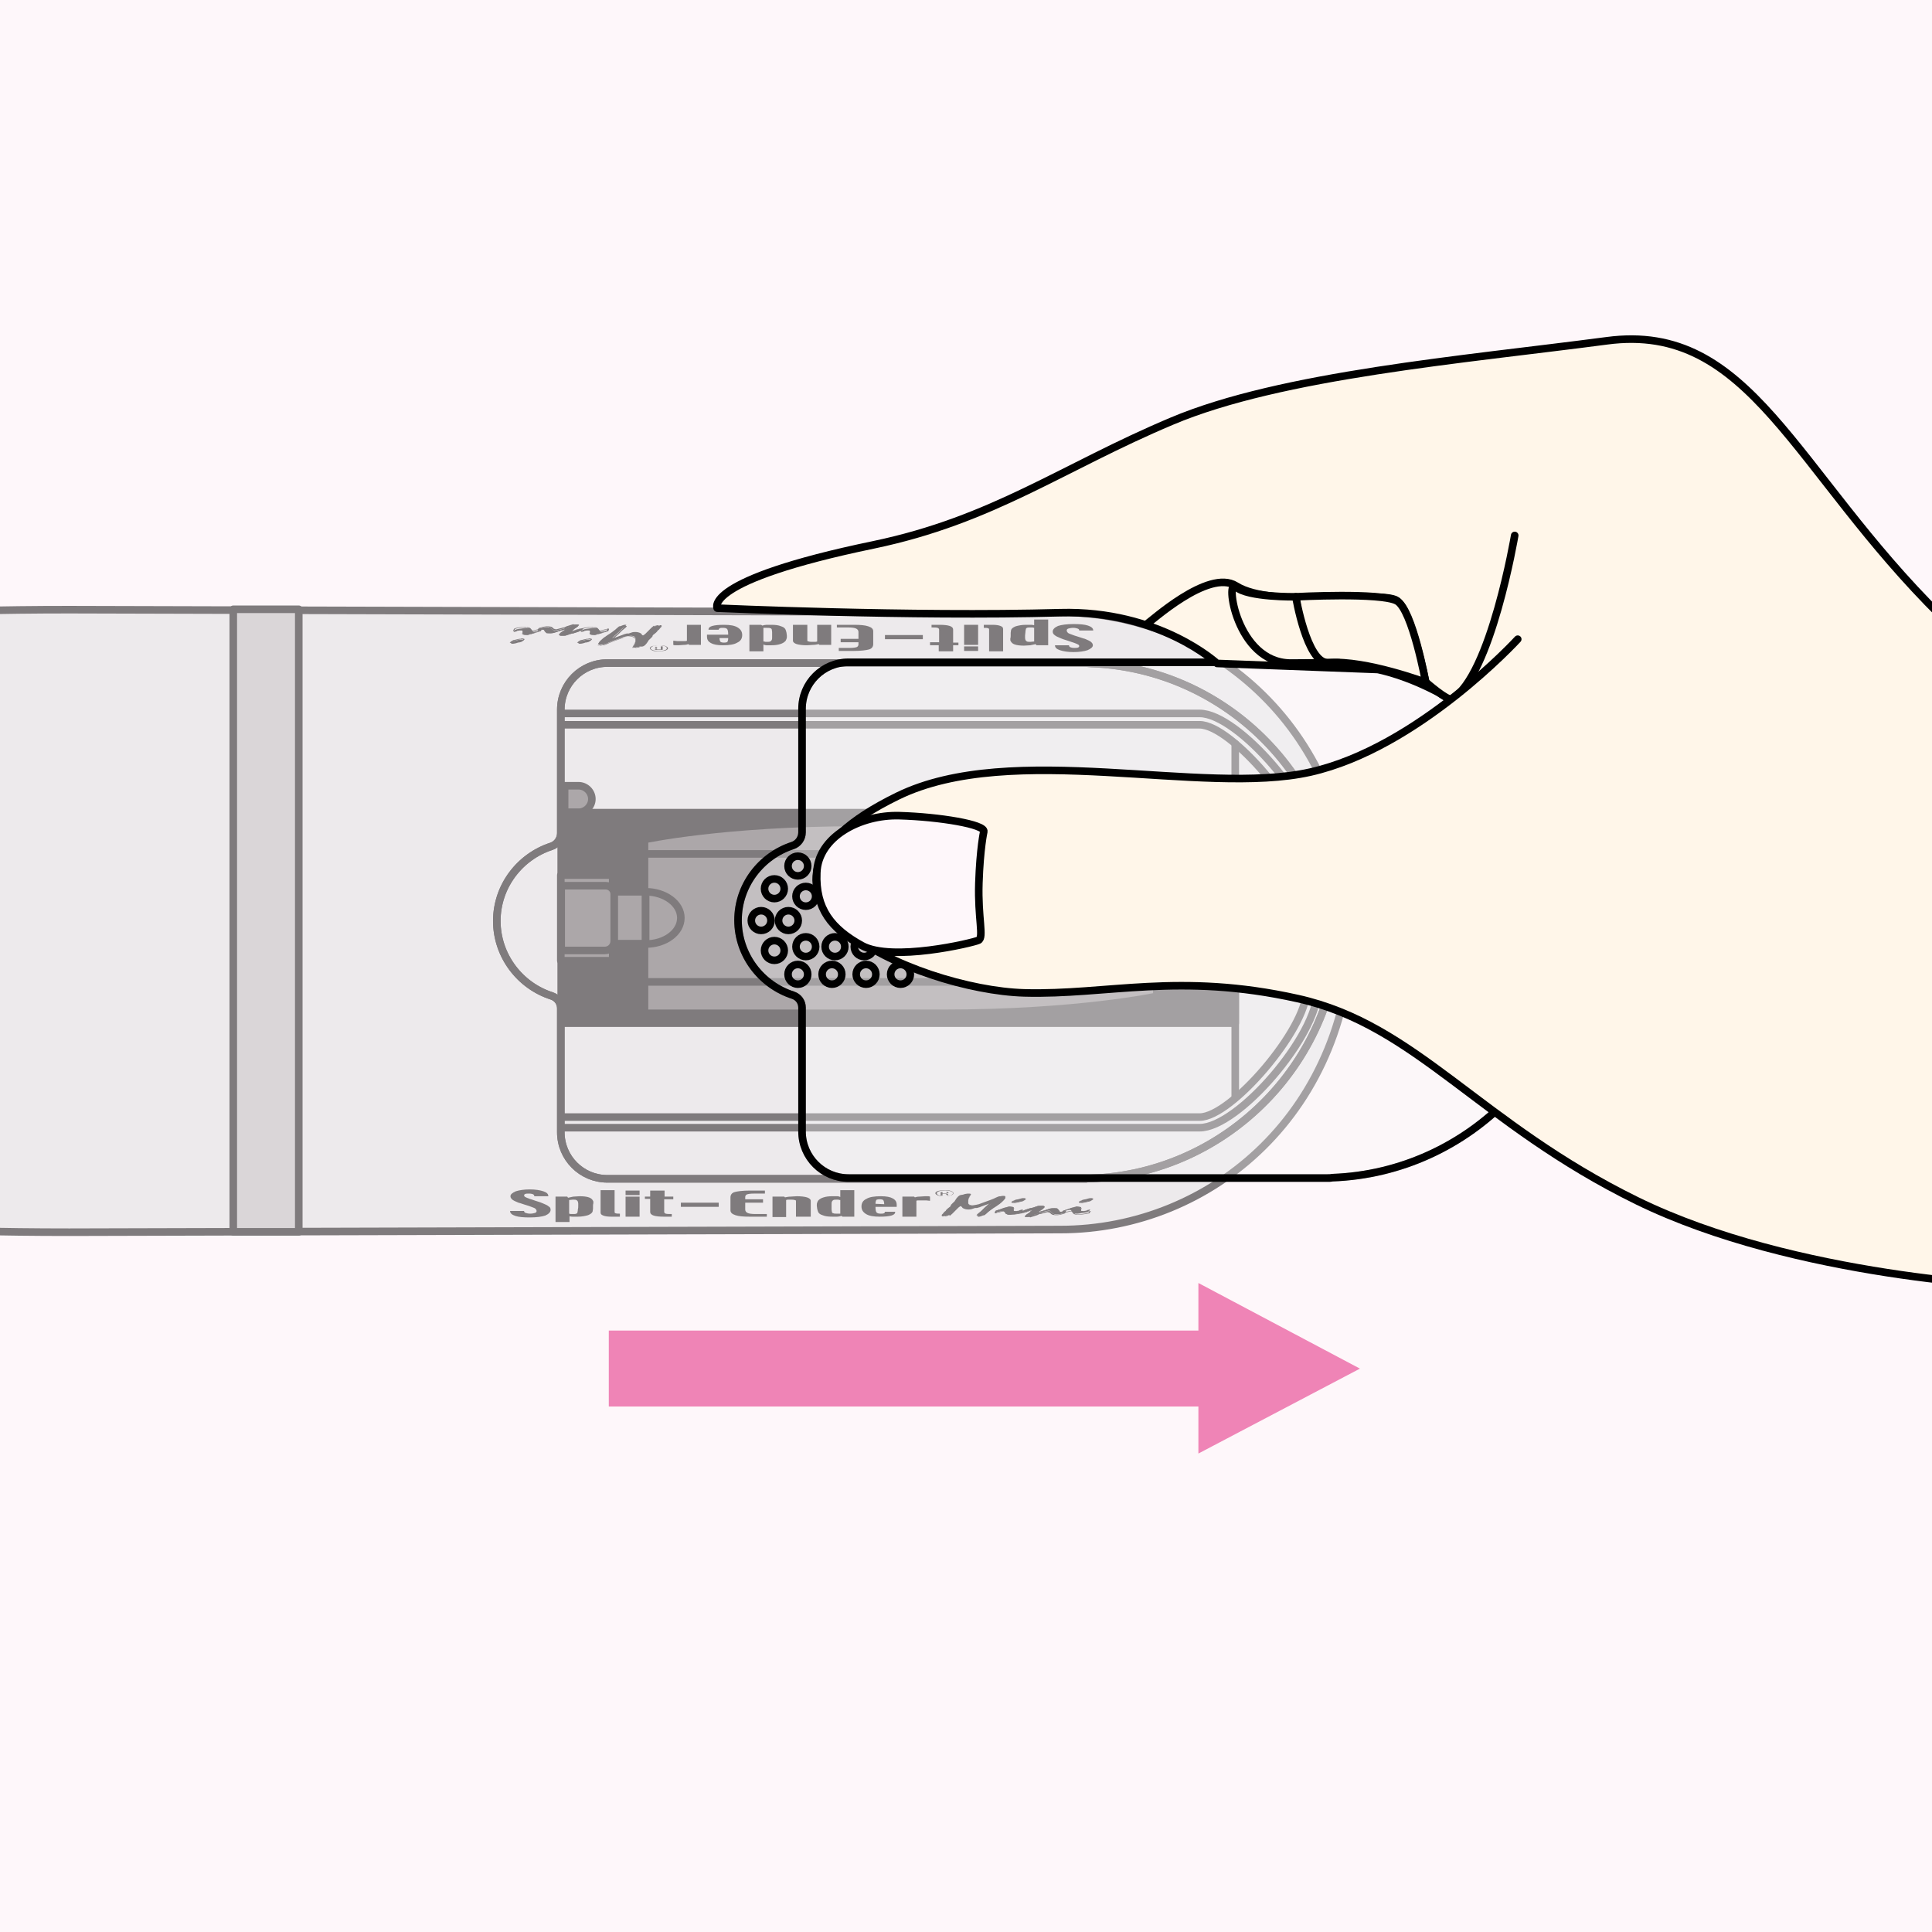 <?xml version="1.0" encoding="utf-8"?>
<!-- Generator: Adobe Illustrator 27.6.1, SVG Export Plug-In . SVG Version: 6.00 Build 0)  -->
<svg version="1.1" id="レイヤー_1" xmlns="http://www.w3.org/2000/svg" xmlns:xlink="http://www.w3.org/1999/xlink" x="0px"
	 y="0px" viewBox="0 0 510.2 510.2" style="enable-background:new 0 0 510.2 510.2;" xml:space="preserve">
<style type="text/css">
	.st0{fill:#FEF7FA;}
	.st1{clip-path:url(#SVGID_00000160889408976574913250000015565617280326972831_);}
	.st2{opacity:0.5;}
	.st3{fill:#DCDDDD;stroke:#000000;stroke-width:2;stroke-linecap:round;stroke-linejoin:round;stroke-miterlimit:10;}
	.st4{fill:#B5B5B6;stroke:#000000;stroke-width:2;stroke-linecap:round;stroke-linejoin:round;stroke-miterlimit:10;}
	.st5{fill:#595757;stroke:#000000;stroke-width:2;stroke-linecap:round;stroke-linejoin:round;stroke-miterlimit:10;}
	.st6{stroke:#000000;stroke-width:2;stroke-linecap:round;stroke-linejoin:round;stroke-miterlimit:10;}
	.st7{fill:none;stroke:#000000;stroke-width:2;stroke-linecap:round;stroke-linejoin:round;stroke-miterlimit:10;}
	.st8{fill:none;stroke:#000000;stroke-width:2;stroke-miterlimit:10;}
	.st9{fill:#595757;stroke:#000000;stroke-width:2;stroke-miterlimit:10;}
	
		.st10{opacity:0.3;fill:#F7F8F8;stroke:#000000;stroke-width:2;stroke-linecap:round;stroke-linejoin:round;stroke-miterlimit:10;enable-background:new    ;}
	
		.st11{clip-path:url(#SVGID_00000009556950774111336660000010239711784491112601_);fill:#FFF6E9;stroke:#000000;stroke-width:2;stroke-linecap:round;stroke-linejoin:round;stroke-miterlimit:10;}
	
		.st12{clip-path:url(#SVGID_00000175283604720399526520000001735897493692652175_);fill:#FFF6E9;stroke:#000000;stroke-width:2;stroke-linecap:round;stroke-linejoin:round;stroke-miterlimit:10;}
	.st13{clip-path:url(#SVGID_00000130636718119503754630000007691915298262340492_);}
	.st14{fill:#FFF6E9;stroke:#000000;stroke-width:2;stroke-linecap:round;stroke-linejoin:round;stroke-miterlimit:10;}
	.st15{fill:#FEF7FA;stroke:#000000;stroke-width:2;stroke-linecap:round;stroke-linejoin:round;stroke-miterlimit:10;}
	.st16{opacity:0.7;clip-path:url(#SVGID_00000088824648631691477820000006668309689470703790_);}
	.st17{fill:#E85298;stroke:#E85298;stroke-width:12.258;stroke-miterlimit:10;}
	
		.st18{clip-path:url(#SVGID_00000175281829429410270240000013096081105187460287_);fill:#FFF6E9;stroke:#000000;stroke-width:2;stroke-linecap:round;stroke-linejoin:round;stroke-miterlimit:10;}
	
		.st19{clip-path:url(#SVGID_00000020376920350534539940000018372699906018265988_);fill:#FFF6E9;stroke:#000000;stroke-width:2;stroke-linecap:round;stroke-linejoin:round;stroke-miterlimit:10;}
</style>
<g id="レイヤー_1_00000020364886916537783700000001080508233115607226_">
</g>
<g id="レイヤー_2_00000150087102611224225150000004735214736764674699_">
	<rect x="-20.6" y="-28.3" class="st0" width="552.5" height="565.2"/>
	<g>
		<g>
			<defs>
				<rect id="SVGID_1_" x="-4.6" y="-5" width="519.6" height="519.6"/>
			</defs>
			<clipPath id="SVGID_00000102537849311062824790000004169970370751919749_">
				<use xlink:href="#SVGID_1_"  style="overflow:visible;"/>
			</clipPath>
			<g style="clip-path:url(#SVGID_00000102537849311062824790000004169970370751919749_);">
				<g class="st2">
					<path class="st3" d="M280,324.7c40,0,77.1-31.3,77.1-81.5l0,0l0,0l0,0l0,0c0-50.2-37.1-81.5-77.1-81.5L18.3,161
						c-148.3,0-79.4,26.8-183.8,26.8l-242.2,7.1c-21.1,0-45.3,16.7-45.3,49s24.2,47.6,45.3,47.6l242.2,7.1
						c104.4,0,35.5,26.8,183.8,26.8L280,324.7z"/>
					<rect x="61.6" y="160.9" class="st4" width="17.3" height="164.4"/>
					<g>
						<g>
							<g>
								<g>
									<g>
										<g>
											<path d="M173.1,165.4c0.1-0.1,0.3-0.1,0.6-0.1s0.5-0.1,0.8-0.1c0,0,0,0,0,0.1l0,0l0,0l0,0v0.2c-0.1,0.1-0.2,0.2-0.3,0.3
												l-0.4,0.5l-0.3,0.2c-0.1,0.1-0.1,0.2-0.1,0.2l0,0l-0.4,0.4l-0.5,0.4c-0.2,0.1-0.3,0.3-0.3,0.3c-0.1,0.1-0.1,0.1-0.1,0.2
												v0.1l-0.2,0.2l-0.2,0.2l-0.3,0.3c-0.2,0.1-0.3,0.2-0.3,0.3c-0.5,0.9-1,1.4-1.4,1.5l-0.6,0.1c-0.3,0.1-0.5,0.1-0.6,0.2
												c-0.1,0-0.4,0-0.6,0.1c-0.1,0-0.2,0-0.3,0s-0.1,0-0.2,0c-0.1,0-0.2,0-0.3-0.1c0-0.1,0.1-0.2,0.2-0.3
												c0.2-0.3,0.3-0.5,0.4-0.8c0.1-0.2,0.1-0.4,0.1-0.5c0,0,0,0,0-0.1v-0.6c0-0.2-0.1-0.3-0.3-0.5c-0.1-0.1-0.5-0.2-0.9-0.2
												c-0.3,0-0.6,0.1-0.9,0.1c-0.3,0.1-0.6,0.1-1,0.2l-0.8,0.3l-0.8,0.3c-0.5,0.2-0.9,0.3-1.4,0.5c-0.4,0.1-0.7,0.3-1,0.4
												l-0.4,0.2c-0.2,0.1-0.4,0.2-0.7,0.2c-0.1,0.1-0.3,0.1-0.6,0.1c-0.3,0.1-0.5,0.1-0.7,0.1s-0.3-0.1-0.3-0.2
												c0-0.1,0-0.2,0.1-0.3c0.2-0.4,0.6-0.7,1-1.1c0.2-0.2,0.5-0.4,0.8-0.6c0.4-0.3,0.7-0.5,1.2-0.8s0.8-0.6,1.1-0.8
												s0.5-0.4,0.7-0.6l0.6-0.5c0.1,0,0.3,0,0.5-0.1l0.5-0.2l0.4-0.1h0.1h0.3h0.1c-0.1,0.2-0.3,0.4-0.7,0.7s-0.6,0.5-0.7,0.6
												c-0.1,0.1-0.2,0.2-0.3,0.3s-0.2,0.2-0.4,0.4l-0.9,0.8c-0.1,0.1-0.2,0.2-0.4,0.4c-0.1,0.1-0.2,0.2-0.3,0.3l0,0
												c0,0,0.1,0,0.2,0c0.1,0,0.1,0,0.2,0l1.1-0.4l1.1-0.4l0.5-0.2l0.7-0.2c0.1,0,0.2,0,0.2,0c0.1,0,0.2,0,0.3,0
												c0.3-0.1,0.6-0.2,0.9-0.3c0.3-0.1,0.6-0.1,0.9-0.1c0.5,0,1,0.1,1.5,0.4l0.2,0.3c0.1,0.1,0.2,0.2,0.3,0.2s0.1-0.1,0.2-0.1
												l0.4-0.3l0.3-0.3l1.3-1.3l0.7-0.6C172.8,165.6,172.9,165.5,173.1,165.4z"/>
											<path d="M174.4,165.1c0.1,0,0.1,0,0.2,0l0.1,0.1v0.1l0,0v0.2l0,0c-0.1,0.1-0.2,0.2-0.3,0.3l-0.4,0.5l-0.3,0.2
												c-0.1,0.1-0.1,0.1-0.1,0.2l0,0l0,0l-0.4,0.4l-0.5,0.4c-0.2,0.1-0.3,0.3-0.3,0.3c-0.1,0.1-0.1,0.1-0.1,0.2c0,0,0,0,0,0.1
												l0,0l-0.2,0.2l-0.2,0.2l-0.3,0.3c-0.2,0.2-0.3,0.2-0.3,0.3c-0.7,1.2-1.2,1.5-1.5,1.6l-0.6,0.1c-0.3,0.1-0.5,0.1-0.6,0.2
												c-0.1,0-0.2,0-0.7,0.1c-0.1,0-0.2,0-0.3,0h-0.1h-0.1c-0.2,0-0.4-0.1-0.4-0.1c0-0.1,0.1-0.2,0.2-0.4
												c0.2-0.3,0.3-0.5,0.4-0.8c0.1-0.2,0.1-0.4,0.1-0.5v-0.1v-0.6c0-0.2-0.1-0.3-0.3-0.4c-0.1-0.1-0.4-0.2-0.8-0.2
												c-0.3,0-0.6,0.1-0.8,0.1c-0.3,0.1-0.6,0.1-0.9,0.2l-0.8,0.3l-0.8,0.3c-0.5,0.2-0.9,0.3-1.4,0.5c-0.3,0.1-0.7,0.3-1,0.4
												l-0.4,0.2c-0.2,0.1-0.5,0.2-0.7,0.3s-0.4,0.1-0.6,0.1c-0.3,0.1-0.6,0.1-0.8,0.1c-0.1,0-0.5,0-0.5-0.2
												c0-0.1,0-0.2,0.1-0.3c0.2-0.4,0.6-0.8,1-1.1c0.2-0.2,0.5-0.4,0.8-0.6c0.4-0.3,0.8-0.5,1.2-0.8c0.5-0.3,0.8-0.6,1.1-0.8
												s0.5-0.4,0.7-0.6l0.7-0.5h0.1c0.1,0,0.2,0,0.4-0.1l0.4-0.1l0.4-0.1h0.2l0,0h0.3c0.1,0,0.1,0,0.1,0c0.1,0,0.1,0.1,0.1,0.1
												c-0.1,0.2-0.3,0.4-0.7,0.7s-0.6,0.5-0.7,0.6c-0.1,0.1-0.2,0.2-0.3,0.3s-0.2,0.2-0.4,0.4l-0.9,0.8
												c-0.1,0.1-0.2,0.2-0.4,0.4c-0.1,0.1-0.2,0.2-0.3,0.3l0,0l2.2-0.7l0.6-0.2l0.7-0.2c0.1,0,0.2,0,0.3-0.1c0.1,0,0.2,0,0.3,0
												c0.3-0.1,0.7-0.2,1-0.3s0.7-0.1,1-0.1c0.6,0,1.2,0.1,1.6,0.4l0,0l0.2,0.3c0.1,0.1,0.1,0.1,0.1,0.1l0,0l0.4-0.3l0.3-0.2
												l1.3-1.3l0.7-0.6c0.2-0.2,0.4-0.3,0.5-0.4l0,0c0.1-0.1,0.4-0.1,0.7-0.2C173.9,165.2,174.2,165.1,174.4,165.1z
												 M174.3,165.5v-0.2l0,0v-0.1l0,0c-0.2,0-0.4,0-0.6,0.1c-0.2,0-0.4,0.1-0.5,0.1c-0.1,0.1-0.3,0.2-0.5,0.4l-0.7,0.6
												l-1.6,1.5l-0.4,0.3c0,0-0.1,0.1-0.2,0.1h-0.1c-0.1,0-0.2-0.1-0.4-0.3l-0.2-0.3c-0.4-0.2-0.9-0.4-1.3-0.4
												c-0.3,0-0.6,0-0.8,0.1c-0.3,0.1-0.6,0.1-0.9,0.2c0,0,0,0-0.1,0s-0.2,0-0.3,0s-0.2,0-0.2,0l-0.7,0.2l-0.5,0.2l-2.3,1
												c0,0-0.1,0-0.2,0l0,0c-0.4,0-0.4-0.1-0.4-0.1l0,0l0,0c0.1-0.1,0.2-0.2,0.3-0.3c0.2-0.2,0.4-0.3,0.4-0.4l0.9-0.8
												c0.2-0.1,0.3-0.3,0.4-0.4c0.1-0.1,0.2-0.2,0.3-0.3s0.3-0.3,0.7-0.7c0.3-0.3,0.5-0.5,0.6-0.6h-0.1h-0.1l-0.4,0.1l-0.5,0.2
												c-0.2,0-0.3,0.1-0.5,0.1l-0.6,0.5c-0.2,0.2-0.4,0.4-0.7,0.6c-0.3,0.2-0.6,0.5-1.1,0.8c-0.4,0.3-0.8,0.5-1.2,0.8
												c-0.3,0.2-0.5,0.4-0.8,0.6c-0.4,0.3-0.7,0.7-1,1c-0.1,0.1-0.1,0.2-0.1,0.3s0,0.1,0.1,0.1s0.2,0,0.6-0.1h0.1
												c0.2,0,0.3,0,0.5-0.1s0.5-0.1,0.7-0.2l0.4-0.2c0.3-0.1,0.6-0.2,1-0.4c0.5-0.2,0.9-0.3,1.4-0.5l0.8-0.3l0.8-0.3
												c0.4-0.1,0.7-0.2,1-0.2c0.3-0.1,0.6-0.1,1-0.1l0,0c0.5,0,0.9,0.1,1.1,0.3c0.2,0.1,0.3,0.3,0.3,0.5v0.6
												c0,0.1,0,0.3-0.1,0.5s-0.2,0.5-0.4,0.8c-0.1,0.2-0.2,0.3-0.2,0.3s0,0,0.1,0h0.1c0.1,0,0.2,0,0.3,0c0.3,0,0.5-0.1,0.6-0.1
												c0.1-0.1,0.4-0.1,0.6-0.2l0.6-0.1c0.2-0.1,0.7-0.4,1.3-1.5c0,0,0.1-0.1,0.3-0.3l0.3-0.3l0.1-0.2l0.2-0.2
												c0-0.1,0-0.1,0-0.1s0.1-0.1,0.1-0.2c0.1-0.1,0.2-0.2,0.4-0.4l0.5-0.4l0.3-0.4c0,0,0-0.1,0.1-0.2l0.3-0.2l0.4-0.5
												C174.1,165.7,174.2,165.6,174.3,165.5z M173.1,165.4L173.1,165.4L173.1,165.4z"/>
										</g>
										<g>
											<path d="M160.6,166L160.6,166c0,0.1,0,0.1,0,0.2l-0.1,0.2l-0.1,0.2l-0.6,0.2c-0.2,0.1-0.5,0.1-0.6,0.2l-0.7,0.3
												c-0.4,0.1-0.6,0.2-0.8,0.2c-0.2,0.1-0.3,0.1-0.3,0.1c-0.1,0-0.1,0-0.3,0.1c-0.6,0-1.1-0.1-1.3-0.2l0,0l0,0
												c0-0.1,0-0.2,0.1-0.3c0-0.1,0-0.1,0-0.2c0-0.1,0-0.2,0-0.2s0-0.1-0.1-0.2c0-0.1-0.2-0.1-0.5-0.1H155l-0.6,0.1
												c0,0-0.1,0-0.1,0.1c-0.1,0-0.2,0.1-0.4,0.1c-0.2,0.1-0.4,0.1-0.5,0.1l0.2-0.3l0.2-0.2c0.5-0.3,1.5-0.4,2.9-0.6h0.5
												c0.2,0,0.3,0.1,0.4,0.1c0.1,0,0.1,0.1,0.3,0.1c0.1,0.1,0.2,0.1,0.2,0.2l0.1,0.2c0.1,0,0.1,0.1,0.2,0.2
												c0.1,0.1,0.2,0.2,0.3,0.2s0.4,0,0.7-0.1l0.8-0.2c0.1,0,0.3-0.1,0.4-0.1L160.6,166z M156.1,169.1
												c-0.1,0.1-0.3,0.2-0.6,0.4c-0.3,0.1-0.7,0.2-1,0.2c-0.1,0.1-0.3,0.1-0.6,0.2c-0.3,0.1-0.6,0.1-0.9,0.1
												c-0.1,0-0.2-0.1-0.3-0.1c0.3-0.3,0.5-0.4,0.7-0.5c0.1-0.1,0.1-0.1,0.2-0.1c0.1-0.1,0.2-0.1,0.3-0.1
												c0.2-0.1,0.4-0.1,0.7-0.2l0.4-0.1c0.2,0,0.4,0,0.5,0c0.3,0,0.5,0,0.5,0.1h-0.1C156.1,168.9,156.1,168.9,156.1,169.1
												C156.1,169,156.1,169,156.1,169.1z"/>
											<path d="M156.5,165.5L156.5,165.5l0.5,0.1l0,0c0.2,0,0.3,0.1,0.4,0.1c0.1,0,0.2,0.1,0.3,0.1c0.1,0.1,0.2,0.1,0.2,0.2
												l0.1,0.2c0.1,0,0.1,0.1,0.2,0.2c0.1,0.1,0.2,0.1,0.2,0.1s0.2,0,0.6-0.1l0.8-0.2l0,0c0.1,0,0.3,0,0.4-0.1l0.3-0.1
												c0.1,0,0.1,0,0.2,0c0.1,0,0.1,0,0.1,0.1l0,0c0,0,0,0.1,0,0.2l-0.1,0.2l-0.1,0.2c0,0,0,0-0.1,0l-0.6,0.2
												c-0.2,0.1-0.5,0.1-0.6,0.2l-0.7,0.2c-0.4,0.1-0.6,0.2-0.8,0.2c-0.2,0.1-0.3,0.1-0.3,0.1c-0.1,0-0.2,0-0.3,0.1
												c0,0,0,0-0.1,0c-0.7,0-1.2-0.1-1.4-0.3l0,0v-0.1c0-0.1,0-0.2,0.1-0.3c0-0.1,0-0.1,0-0.2c0-0.1,0-0.1,0-0.2
												c0,0,0-0.1-0.1-0.2c0,0,0-0.1-0.3-0.1h-0.3l-0.5,0.1h-0.1c-0.1,0-0.2,0.1-0.4,0.1c-0.2,0.1-0.4,0.1-0.6,0.1
												c-0.1,0-0.1,0-0.2,0c0,0-0.1,0,0-0.1l0.3-0.5l0,0C154,165.8,155,165.6,156.5,165.5C156.4,165.5,156.5,165.5,156.5,165.5z
												 M156.9,165.6h-0.4c-1.3,0.1-2.2,0.3-2.7,0.5l-0.2,0.4h0.1c0.1,0,0.2-0.1,0.3-0.1l0.1-0.1c0,0,0,0,0.1,0l0.6-0.1h0.3h0.1
												c0.5,0,0.6,0.1,0.7,0.2c0,0.1,0.1,0.1,0.1,0.2c0,0,0,0.1,0,0.2c0,0.1,0,0.2,0,0.2c-0.1,0.1-0.1,0.2-0.1,0.3v0.1
												c0.2,0.1,0.5,0.2,1,0.2c0.1,0,0.1,0,0.2,0c0.1,0,0.2-0.1,0.3-0.1c0,0,0,0,0.1,0c0.2,0,0.4-0.1,0.8-0.2l0.7-0.3
												c0,0,0,0,0.1,0c0.2,0,0.4-0.1,0.6-0.2l0.5-0.2l0.1-0.2l0.1-0.2l0,0c-0.1,0-0.3,0.1-0.4,0.1l-0.8,0.2
												c-0.4,0.1-0.6,0.1-0.8,0.1c-0.3,0-0.4-0.1-0.5-0.2c-0.1-0.1-0.2-0.2-0.2-0.2c-0.1,0-0.1,0-0.1,0l-0.1-0.2
												c0-0.1-0.1-0.1-0.2-0.2c-0.1-0.1-0.2-0.1-0.2-0.1C157.1,165.7,157,165.7,156.9,165.6z M155.5,168.6
												c0.5,0,0.7,0.1,0.7,0.1l0,0c0.1,0,0.1,0.1,0.1,0.1v0.1c-0.1,0.1-0.3,0.3-0.7,0.4c-0.3,0.1-0.7,0.2-1,0.2
												c-0.1,0.1-0.3,0.1-0.7,0.2c-0.3,0.1-0.7,0.1-1,0.1c0,0,0,0-0.1,0c-0.2,0-0.3-0.1-0.4-0.1l0,0c0.3-0.3,0.5-0.4,0.7-0.5
												c0.1-0.1,0.1-0.1,0.2-0.1c0.1-0.1,0.2-0.1,0.4-0.1c0.2-0.1,0.4-0.1,0.8-0.2l0.4-0.1h0.1
												C155.3,168.7,155.4,168.7,155.5,168.6L155.5,168.6z M155.9,168.8c-0.1,0-0.2,0-0.3,0s-0.3,0-0.4,0l-0.4,0.1
												c-0.3,0.1-0.5,0.1-0.7,0.2c-0.1,0-0.2,0.1-0.3,0.1s-0.1,0.1-0.2,0.1l0,0c-0.2,0.1-0.4,0.2-0.6,0.5h0.1
												c0.3,0,0.6,0,0.8-0.1c0.3,0,0.5-0.1,0.5-0.1h0.1c0.3,0,0.5-0.1,0.9-0.2c0.3-0.1,0.5-0.2,0.6-0.3l0,0c0,0,0,0,0-0.1
												C155.9,168.9,155.9,168.9,155.9,168.8C155.8,168.8,155.8,168.8,155.9,168.8z M156.1,169.1L156.1,169.1L156.1,169.1z"/>
										</g>
										<g>
											<path d="M151.3,165.1c0.1-0.1,0.5-0.1,1-0.1c0.3,0,0.4,0,0.5,0v0.1c0,0-0.1,0-0.1,0.1c0,0,0,0,0,0.1l0,0l-0.3,0.3
												c-0.2,0.1-0.3,0.2-0.3,0.2l-0.5,0.3l-0.1,0.1l-0.1,0.1l-0.1,0.1c-0.2,0.1-0.3,0.1-0.3,0.2l0,0c0,0,0.1,0,0.2,0
												c0.2,0,0.4,0,0.6-0.1l0.8-0.3l0.8-0.2l0.5-0.1c0,0,0,0,0,0.1l-0.2,0.2l-0.1,0.2c-0.1,0.1-0.2,0.2-0.4,0.2
												c-0.3,0.2-0.7,0.3-1.3,0.5c-0.3,0.1-0.6,0.2-0.8,0.2c-0.1,0-0.3,0.1-0.4,0.1c-0.2,0.1-0.4,0.1-0.6,0.2
												c-0.2,0.1-0.4,0.1-0.6,0.2c-0.3,0.1-0.7,0.1-1.1,0.1c-0.4,0-0.6-0.1-0.6-0.2c0-0.1,0-0.1,0.1-0.2
												c0.1-0.1,0.2-0.2,0.4-0.4l0.3-0.2l0.6-0.4c0.3-0.2,0.5-0.3,0.6-0.4h-0.2l-0.3,0.1l-0.4,0.1c-0.3,0.1-0.8,0.2-1.4,0.4
												c-0.4,0.1-0.8,0.3-1.2,0.4c-0.4,0.1-0.8,0.1-1.2,0.1c-0.2,0-0.5,0-0.7,0l-0.2-0.2c-0.1-0.1-0.2-0.2-0.2-0.2l-0.2-0.3
												c0-0.1-0.1-0.2-0.3-0.3h-0.2h-0.1c-0.2,0-0.4,0.1-0.7,0.2c-0.3,0.1-0.4,0.1-0.5,0.1c0.1-0.2,0.2-0.4,0.2-0.4l0,0
												c0.5-0.2,1-0.3,1.3-0.4c0.4-0.1,0.7-0.1,1.1-0.1c0.3,0,0.5,0.1,0.6,0.1c0,0,0.1,0,0.1,0.1c0.1,0,0.1,0.1,0.2,0.1l0.3,0.3
												c0.1,0.1,0.2,0.1,0.3,0.2c0,0.1,0.2,0.2,0.4,0.2s0.5-0.1,1-0.2c0.2-0.1,0.5-0.1,0.7-0.2c0.2-0.1,0.4-0.1,0.6-0.1
												c0.2-0.1,0.4-0.2,0.6-0.3l1-0.3L151.3,165.1z"/>
											<path d="M152.3,164.9c0.3,0,0.5,0,0.6,0.1l0,0v0.1l0,0c0,0,0,0-0.1,0.1l0,0l0,0l0,0l-0.3,0.3c-0.2,0.1-0.3,0.2-0.3,0.2
												l-0.7,0.5c0,0,0,0,0,0.1l0,0l-0.1,0.1l0,0c-0.1,0.1-0.2,0.1-0.3,0.2c0.2,0,0.3,0,0.5-0.1l0.8-0.3l0.8-0.2l0.5-0.1
												c0,0,0.1,0,0.2,0c0.1,0,0.1,0,0.1,0s0,0,0,0.1l-0.3,0.4c-0.1,0.1-0.2,0.2-0.5,0.2c-0.3,0.2-0.7,0.3-1.3,0.5
												c-0.3,0.1-0.6,0.2-0.8,0.2c-0.1,0-0.3,0.1-0.4,0.1c-0.2,0.1-0.4,0.1-0.6,0.2c-0.2,0.1-0.4,0.1-0.6,0.2
												c-0.3,0.1-0.7,0.1-1.1,0.1c-0.5,0-0.8-0.1-0.8-0.3c0-0.1,0-0.1,0.1-0.2c0.1-0.1,0.2-0.2,0.4-0.4l0.3-0.2l0.6-0.4
												c0.1-0.1,0.2-0.1,0.3-0.2l-0.3,0.1c-0.3,0.1-0.8,0.2-1.4,0.4c-0.4,0.1-0.8,0.3-1.2,0.4c-0.6,0.2-1.3,0.2-2,0.1h-0.1
												l-0.2-0.2c-0.1-0.1-0.2-0.2-0.2-0.2l-0.2-0.3c-0.1-0.2-0.2-0.2-0.2-0.2h-0.2c-0.1,0-0.3,0.1-0.5,0.1
												c-0.4,0.1-0.5,0.1-0.6,0.1s-0.1,0-0.2,0c0,0-0.1,0,0-0.1c0.1-0.2,0.2-0.4,0.2-0.4v-0.1c0.5-0.2,1-0.3,1.4-0.4
												c0.4-0.1,0.8-0.1,1.1-0.1c0.4,0,0.6,0.1,0.8,0.1c0,0,0.1,0,0.2,0.1c0.1,0,0.1,0.1,0.2,0.1l0.3,0.3
												c0.1,0.1,0.2,0.1,0.3,0.1h0.1c0,0.1,0.2,0.1,0.2,0.1s0.2,0,0.9-0.2c0.2-0.1,0.5-0.1,0.7-0.2c0.2-0.1,0.4-0.1,0.6-0.1
												c0.2-0.1,0.4-0.2,0.6-0.3l1.9-0.6C151.3,165,151.7,164.9,152.3,164.9z M152.7,165.1c-0.1,0-0.2,0-0.3,0
												c-0.5,0-0.8,0-0.9,0.1l0,0l-1.9,0.6c-0.2,0.1-0.4,0.2-0.6,0.2c0,0,0,0-0.1,0c-0.2,0-0.4,0.1-0.6,0.1
												c-0.2,0.1-0.4,0.1-0.7,0.2c-0.7,0.2-0.9,0.2-1.1,0.2c-0.2,0-0.5,0-0.5-0.2c-0.1,0-0.2-0.1-0.3-0.2l-0.3-0.3
												c0,0-0.1-0.1-0.2-0.1c-0.1,0-0.1-0.1-0.1-0.1c-0.1,0-0.2-0.1-0.5-0.1c-0.2,0-0.6,0-0.9,0.1c-0.3,0.1-0.8,0.2-1.2,0.4l0,0
												c0,0.1,0,0.2-0.1,0.3c0,0,0.1,0,0.2,0c0.3-0.1,0.5-0.1,0.7-0.2h0.1h0.1h0.2c0.2,0.1,0.3,0.1,0.4,0.3l0.2,0.3
												c0,0,0,0.1,0.2,0.2l0.2,0.1c0.5,0.1,1.1,0,1.6-0.1c0.4-0.1,0.8-0.2,1.2-0.3c0.6-0.2,1.1-0.3,1.4-0.4l0.3-0.1l0.3-0.1l0,0
												h0.2c0.1,0,0.1,0,0.2,0c0.1,0,0.1,0,0.1,0.1c-0.1,0.1-0.2,0.2-0.6,0.4l-0.6,0.4l-0.3,0.2c-0.2,0.1-0.3,0.3-0.4,0.3
												c-0.1,0.1-0.1,0.2-0.1,0.2c0,0.2,0.2,0.2,0.5,0.2c0.4,0,0.7,0,0.9-0.1c0.1,0,0.3-0.1,0.6-0.2c0.3-0.1,0.5-0.1,0.6-0.2
												c0.1,0,0.2-0.1,0.4-0.1c0.2-0.1,0.4-0.1,0.8-0.2c0.6-0.2,1-0.3,1.3-0.5c0,0,0,0,0.1,0c0.2,0,0.3-0.1,0.3-0.2l0.2-0.3
												h-0.2l-0.8,0.2l-0.8,0.3c-0.2,0.1-0.4,0.1-0.7,0.1c-0.2,0-0.3,0-0.3-0.1l0,0l0,0c0.1-0.1,0.2-0.2,0.3-0.2l0.1-0.1
												c0,0,0-0.1,0.1-0.1l0.1-0.1l0.5-0.4c0,0,0.1-0.1,0.3-0.2l0.3-0.2l0,0c0,0,0,0,0-0.1C152.6,165.2,152.6,165.1,152.7,165.1
												L152.7,165.1z"/>
										</g>
										<g>
											<path d="M142.8,166L142.8,166c0,0.1,0,0.1,0,0.2l-0.1,0.2l-0.1,0.2l-0.6,0.2c-0.2,0.1-0.5,0.1-0.6,0.2l-0.7,0.3
												c-0.4,0.1-0.6,0.2-0.8,0.2c-0.2,0.1-0.3,0.1-0.3,0.1c-0.1,0-0.1,0-0.3,0.1c-0.6,0-1.1-0.1-1.3-0.2l0,0l0,0
												c0-0.1,0-0.2,0.1-0.3c0-0.1,0-0.1,0-0.2c0-0.1,0-0.2,0-0.2s0-0.1-0.1-0.2c0-0.1-0.2-0.1-0.5-0.1h-0.3l-0.6,0.1
												c0,0-0.1,0-0.1,0.1c-0.1,0-0.2,0.1-0.4,0.1c-0.2,0.1-0.4,0.1-0.5,0.1l0.2-0.3l0.2-0.2c0.5-0.3,1.5-0.4,2.9-0.6h0.5
												c0.2,0,0.3,0.1,0.4,0.1c0.1,0,0.1,0.1,0.3,0.1c0.1,0.1,0.2,0.1,0.2,0.2l0.1,0.2c0.1,0,0.1,0.1,0.2,0.2
												c0.1,0.1,0.2,0.2,0.3,0.2s0.4,0,0.7-0.1l0.8-0.2c0.1,0,0.3-0.1,0.4-0.1L142.8,166z M138.3,169.1
												c-0.1,0.1-0.3,0.2-0.6,0.4c-0.3,0.1-0.7,0.2-1,0.2c-0.1,0.1-0.3,0.1-0.6,0.2c-0.3,0.1-0.6,0.1-0.9,0.1
												c-0.1,0-0.2-0.1-0.3-0.1c0.3-0.3,0.5-0.4,0.7-0.5c0.1-0.1,0.1-0.1,0.2-0.1c0.1-0.1,0.2-0.1,0.3-0.1
												c0.2-0.1,0.4-0.1,0.7-0.2l0.4-0.1c0.2,0,0.4,0,0.5,0c0.3,0,0.5,0,0.5,0.1h-0.1C138.3,168.9,138.3,168.9,138.3,169.1
												C138.3,169,138.3,169,138.3,169.1z"/>
											<path d="M138.7,165.5L138.7,165.5l0.5,0.1l0,0c0.2,0,0.3,0.1,0.4,0.1c0.1,0,0.2,0.1,0.3,0.1c0.1,0.1,0.2,0.1,0.2,0.2
												l0.1,0.2c0.1,0,0.1,0.1,0.2,0.2c0.1,0.1,0.2,0.1,0.2,0.1s0.2,0,0.6-0.1l0.8-0.2l0,0c0.1,0,0.3,0,0.4-0.1l0.3-0.1
												c0.1,0,0.1,0,0.2,0c0.1,0,0.1,0,0.1,0.1l0,0c0,0,0,0.1,0,0.2l-0.1,0.2l-0.1,0.2c0,0,0,0-0.1,0l-0.6,0.2
												c-0.2,0.1-0.5,0.1-0.6,0.2l-0.7,0.2c-0.4,0.1-0.6,0.2-0.8,0.2c-0.2,0.1-0.3,0.1-0.3,0.1c-0.1,0-0.2,0-0.3,0.1
												c0,0,0,0-0.1,0c-0.7,0-1.2-0.1-1.4-0.3l0,0v-0.1c0-0.1,0-0.2,0.1-0.3c0-0.1,0-0.1,0-0.2c0-0.1,0-0.1,0-0.2
												c0,0,0-0.1-0.1-0.2c0,0,0-0.1-0.3-0.1h-0.3l-0.5,0.1h-0.1c-0.1,0-0.2,0.1-0.4,0.1c-0.2,0.1-0.4,0.1-0.6,0.1
												c-0.1,0-0.1,0-0.2,0c0,0-0.1,0,0-0.1l0.3-0.5l0,0C136.2,165.8,137.2,165.6,138.7,165.5
												C138.6,165.5,138.7,165.5,138.7,165.5z M139.1,165.6h-0.4c-1.3,0.1-2.2,0.3-2.7,0.5l-0.2,0.4h0.1c0.1,0,0.2-0.1,0.3-0.1
												l0.1-0.1c0,0,0,0,0.1,0l0.6-0.1h0.3h0.1c0.5,0,0.6,0.1,0.7,0.2c0,0.1,0.1,0.1,0.1,0.2c0,0,0,0.1,0,0.2c0,0.1,0,0.2,0,0.2
												c-0.1,0.1-0.1,0.2-0.1,0.3v0.1c0.2,0.1,0.5,0.2,1,0.2c0.1,0,0.1,0,0.2,0c0.1,0,0.2-0.1,0.3-0.1c0,0,0,0,0.1,0
												c0.2,0,0.4-0.1,0.8-0.2l0.7-0.3c0,0,0,0,0.1,0c0.2,0,0.4-0.1,0.6-0.2l0.5-0.2l0.1-0.2l0.1-0.2l0,0
												c-0.1,0-0.3,0.1-0.4,0.1l-0.8,0.2c-0.4,0.1-0.6,0.1-0.8,0.1c-0.3,0-0.4-0.1-0.5-0.2c-0.1-0.1-0.2-0.2-0.2-0.2
												c-0.1,0-0.1,0-0.1,0l-0.1-0.2c0-0.1-0.1-0.1-0.2-0.2c-0.1-0.1-0.2-0.1-0.2-0.1C139.3,165.7,139.2,165.7,139.1,165.6z
												 M137.7,168.6c0.5,0,0.7,0.1,0.7,0.1l0,0c0.1,0,0.1,0.1,0.1,0.1v0.1c-0.1,0.1-0.3,0.3-0.7,0.4c-0.3,0.1-0.7,0.2-1,0.2
												c-0.1,0.1-0.3,0.1-0.7,0.2c-0.3,0.1-0.7,0.1-1,0.1c0,0,0,0-0.1,0c-0.2,0-0.3-0.1-0.4-0.1l0,0c0.3-0.3,0.5-0.4,0.7-0.5
												c0.1-0.1,0.1-0.1,0.2-0.1c0.1-0.1,0.2-0.1,0.4-0.1c0.2-0.1,0.4-0.1,0.8-0.2l0.4-0.1h0.1
												C137.5,168.7,137.6,168.7,137.7,168.6L137.7,168.6z M138.1,168.8c-0.1,0-0.2,0-0.3,0s-0.3,0-0.4,0l-0.4,0.1
												c-0.3,0.1-0.5,0.1-0.7,0.2c-0.1,0-0.2,0.1-0.3,0.1s-0.1,0.1-0.2,0.1l0,0c-0.2,0.1-0.4,0.2-0.6,0.5h0.1
												c0.3,0,0.6,0,0.8-0.1c0.3,0,0.5-0.1,0.5-0.1h0.1c0.3,0,0.5-0.1,0.9-0.2c0.3-0.1,0.5-0.2,0.6-0.3l0,0c0,0,0,0,0-0.1
												C138.1,168.9,138.1,168.9,138.1,168.8C138,168.8,138,168.8,138.1,168.8z M138.3,169.1L138.3,169.1L138.3,169.1z"/>
										</g>
									</g>
									<g>
										<g>
											<path d="M278,166.8c0-0.6,0.5-1.1,1.4-1.5c0.9-0.3,2.3-0.5,4.1-0.5c1.6,0,2.9,0.1,3.8,0.4c0.9,0.3,1.4,0.7,1.4,1.3H285
												c0-0.2-0.1-0.4-0.4-0.5s-0.7-0.2-1.2-0.2s-1,0.1-1.3,0.2c-0.3,0.1-0.4,0.3-0.4,0.5s0.1,0.4,0.3,0.6
												c0.2,0.2,0.6,0.3,1.1,0.5c0.2,0.1,0.8,0.3,1.8,0.6c0.9,0.3,1.5,0.5,1.6,0.5c0.7,0.3,1.2,0.5,1.6,0.8
												c0.3,0.3,0.5,0.5,0.5,0.9c0,0.5-0.5,0.9-1.4,1.3c-0.9,0.3-2.2,0.5-3.7,0.5s-2.7-0.2-3.6-0.5s-1.3-0.7-1.3-1.3h3.7
												c0,0.2,0.1,0.4,0.3,0.5c0.2,0.1,0.6,0.2,1.1,0.2c0.4,0,0.7,0,1-0.1c0.2-0.1,0.3-0.2,0.3-0.4c0-0.1-0.1-0.3-0.3-0.4
												c-0.2-0.1-0.6-0.3-1.2-0.5c-0.1,0-0.6-0.2-1.5-0.5c-1-0.3-1.6-0.5-2-0.7c-0.7-0.3-1.2-0.5-1.5-0.8
												C278.2,167.5,278,167.2,278,166.8"/>
											<path d="M266.9,167.8c0-0.3,0-0.5,0-0.7s0.1-0.5,0.1-0.7c0.1-0.4,0.5-0.7,1.2-1c0.7-0.2,1.6-0.4,2.7-0.4c0.6,0,1,0,1.4,0
												s0.6,0.1,0.8,0.1v-1.5h3.7v6.8h-3.1l-0.2-0.3c-0.4,0.1-0.9,0.2-1.4,0.3c-0.5,0-1.1,0.1-1.7,0.1c-1,0-1.8-0.1-2.4-0.3
												s-0.9-0.5-1.1-0.9c-0.1-0.1-0.1-0.3-0.1-0.6C266.9,168.3,266.9,168.1,266.9,167.8 M270.7,167.8c0,0.3,0,0.5,0,0.7
												s0.1,0.4,0.1,0.5c0.1,0.2,0.2,0.3,0.4,0.4c0.2,0.1,0.5,0.1,0.9,0.1c0.1,0,0.1,0,0,0s0.2,0,1-0.1v-3.6
												c-0.1,0-0.3-0.1-0.4-0.1c-0.2,0-0.4,0-0.7,0c-0.3,0-0.6,0-0.8,0.1c-0.2,0.1-0.3,0.2-0.3,0.4c0,0.1-0.1,0.3-0.1,0.7
												C270.8,167.2,270.7,167.5,270.7,167.8"/>
											<path d="M259.8,165h2.3c0.9,0,1.6,0.1,2.1,0.3s0.7,0.4,0.7,0.8v5.9h-3.7v-5.8c0-0.1-0.1-0.3-0.3-0.3
												c-0.2-0.1-0.6-0.1-1.1-0.1V165z"/>
											<path d="M254.6,165h3.7v5.3h-3.7L254.6,165L254.6,165z M254.6,170.7h3.7v1.2h-3.7L254.6,170.7L254.6,170.7z"/>
											<path d="M245.7,169.6h2.3v-3.3c0-0.2-0.1-0.4-0.4-0.5c-0.3-0.1-0.8-0.1-1.6-0.1V165h2.1c1.2,0,2.1,0.1,2.7,0.3
												c0.6,0.2,0.9,0.5,0.9,1v3.4h1.4v0.7h-1.4v1.6h-3.8v-1.6h-2.3v-0.8H245.7z"/>
											<rect x="233.7" y="167.7" width="10" height="1.1"/>
											<path d="M221,165h4.5c1.7,0,2.9,0.1,3.8,0.4c0.9,0.3,1.3,0.7,1.3,1.3v3.4c0,0.7-0.4,1.2-1.1,1.4
												c-0.7,0.2-2.1,0.4-4.1,0.4h-3.9v-0.8h2.9c0.9,0,1.5-0.1,1.8-0.2c0.3-0.1,0.5-0.4,0.5-0.7v-0.6H222v-0.9h4.7v-1.8
												c0-0.4-0.2-0.7-0.6-0.9c-0.4-0.2-1.1-0.3-2.1-0.3h-3L221,165L221,165z"/>
											<path d="M209.5,165h3.7v4.1c0,0.2,0.1,0.3,0.4,0.3c0.2,0.1,0.6,0.1,1,0.1c0.2,0,0.4,0,0.6,0c0.2,0,0.4,0,0.6-0.1V165h3.7
												v5.3h-3.1l-0.2-0.2c-0.5,0.1-1,0.2-1.5,0.2s-1,0.1-1.6,0.1c-1.1,0-2-0.1-2.7-0.3c-0.6-0.2-1-0.5-1-0.9V165H209.5z"/>
											<path d="M197.9,165h3.1l0.3,0.2c0.4-0.1,0.8-0.2,1.1-0.2s0.8,0,1.3,0c1.1,0,1.9,0.1,2.6,0.4c0.7,0.2,1.1,0.6,1.2,1
												c0.1,0.2,0.1,0.4,0.2,0.7c0,0.3,0.1,0.5,0.1,0.8s0,0.6-0.1,0.8c-0.1,0.3-0.2,0.5-0.3,0.6c-0.3,0.3-0.7,0.6-1.4,0.8
												c-0.6,0.2-1.4,0.3-2.3,0.3c-0.5,0-1,0-1.3,0s-0.6-0.1-0.8-0.2v1.8h-3.7L197.9,165L197.9,165z M201.6,165.8v3.6
												c0.2,0,0.3,0,0.5,0.1c0.2,0,0.3,0,0.4,0c0.4,0,0.7,0,0.9-0.1s0.3-0.2,0.4-0.4c0.1-0.2,0.1-0.5,0.1-0.7c0-0.3,0-0.4,0-0.5
												c0-0.3,0-0.6,0-0.9c0-0.3-0.1-0.5-0.1-0.7c-0.1-0.2-0.2-0.3-0.4-0.3c-0.2-0.1-0.4-0.1-0.8-0.1c-0.3,0-0.5,0-0.7,0
												C201.8,165.8,201.7,165.8,201.6,165.8"/>
											<path d="M186.9,167.6h5.4c0-0.8-0.1-1.3-0.3-1.5s-0.5-0.3-1.1-0.3c-0.4,0-0.6,0-0.8,0.1s-0.3,0.2-0.3,0.4h-2.7
												c0-0.5,0.3-0.8,1-1s1.7-0.3,3.1-0.3c1.6,0,2.8,0.2,3.6,0.7s1.2,1.1,1.2,2s-0.4,1.6-1.3,2c-0.8,0.5-2.1,0.7-3.8,0.7
												c-1.5,0-2.5-0.2-3.2-0.6c-0.7-0.4-1-0.9-1-1.7v-0.5H186.9z M190,168.4c0,0.5,0.1,0.8,0.2,1c0.1,0.2,0.5,0.3,1,0.3
												s0.8-0.1,0.9-0.2c0.1-0.2,0.2-0.5,0.2-1H190V168.4z"/>
											<path d="M177.9,169.2c0.3,0,0.6,0.1,0.9,0.1c0.3,0,0.6,0,0.9,0c0.4,0,0.7,0,1,0s0.6,0,0.7-0.1V165h3.7v5.3H182l-0.2-0.2
												c-0.3,0.1-0.7,0.2-1.2,0.2s-1,0.1-1.5,0.1c-0.2,0-0.5,0-0.7,0s-0.4,0-0.6-0.1v-1.1H177.9z"/>
											<g>
												<path d="M174.5,171.1h-0.4c-0.1,0-0.2,0-0.3,0s-0.2,0-0.3-0.1c0,0,0-0.1-0.1-0.1v-0.1H173l0,0v0.1
													c0,0.1,0.1,0.2,0.2,0.2c0.1,0,0.2,0,0.3,0v0.1c-0.2,0-0.3,0-0.4,0.1c-0.1,0-0.2,0.1-0.2,0.1c0,0.1,0.1,0.2,0.3,0.2
													c0.1,0,0.3,0,0.5,0c0,0,0.2,0,0.6,0h0.7v-0.9h-0.5L174.5,171.1L174.5,171.1z M174.5,171.5h-0.3c-0.2,0-0.3,0-0.5,0
													s-0.3-0.1-0.3-0.2c0-0.1,0.1-0.1,0.2-0.2c0.1,0,0.3,0,0.5,0h0.4L174.5,171.5L174.5,171.5z"/>
												<path d="M172.3,171.8c0.5,0.2,1,0.2,1.7,0.2c0.6,0,1.2-0.1,1.7-0.2c0.5-0.2,0.7-0.4,0.7-0.6c0-0.2-0.2-0.4-0.7-0.6
													c-0.5-0.2-1-0.2-1.7-0.2c-0.6,0-1.2,0.1-1.7,0.2c-0.5,0.2-0.7,0.4-0.7,0.6C171.6,171.4,171.9,171.6,172.3,171.8z
													 M172.5,170.6c0.4-0.2,0.9-0.2,1.5-0.2s1.1,0.1,1.5,0.2c0.4,0.2,0.6,0.3,0.6,0.6c0,0.2-0.2,0.4-0.6,0.5
													c-0.8,0.3-2.2,0.3-3.1,0c-0.4-0.2-0.6-0.3-0.6-0.5C171.9,171,172.1,170.8,172.5,170.6z"/>
											</g>
										</g>
									</g>
								</g>
							</g>
						</g>
						<g>
							<g>
								<g>
									<g>
										<g>
											<path d="M250.4,320.9c-0.1,0.1-0.3,0.1-0.6,0.1s-0.5,0.1-0.8,0.1c0,0,0,0,0-0.1l0,0l0,0l0,0v-0.2
												c0.1-0.1,0.2-0.2,0.3-0.3l0.4-0.5l0.3-0.2c0.1-0.1,0.1-0.2,0.1-0.2l0,0l0.4-0.4l0.5-0.4c0.2-0.1,0.3-0.3,0.3-0.3
												c0.1-0.1,0.1-0.1,0.1-0.2v-0.1l0.2-0.2l0.2-0.2l0.3-0.3c0.2-0.1,0.3-0.2,0.3-0.3c0.5-0.9,1-1.4,1.4-1.5l0.6-0.1
												c0.3-0.1,0.5-0.1,0.6-0.2c0.1,0,0.4,0,0.6-0.1c0.1,0,0.2,0,0.3,0c0.1,0,0.1,0,0.2,0s0.2,0,0.3,0.1c0,0.1-0.1,0.2-0.2,0.3
												c-0.2,0.3-0.3,0.5-0.4,0.8c-0.1,0.2-0.1,0.4-0.1,0.5c0,0,0,0,0,0.1v0.6c0,0.2,0.1,0.3,0.3,0.5c0.1,0.1,0.5,0.2,0.9,0.2
												c0.3,0,0.6-0.1,0.9-0.1c0.3-0.1,0.6-0.1,1-0.2l0.8-0.3l0.8-0.3c0.5-0.2,0.9-0.3,1.4-0.5c0.4-0.1,0.7-0.3,1-0.4l0.4-0.2
												c0.2-0.1,0.4-0.2,0.7-0.2c0.1-0.1,0.3-0.1,0.6-0.1c0.3-0.1,0.5-0.1,0.7-0.1s0.3,0.1,0.3,0.2s0,0.2-0.1,0.3
												c-0.2,0.4-0.6,0.7-1,1.1c-0.2,0.2-0.5,0.4-0.8,0.6c-0.4,0.3-0.7,0.5-1.2,0.8s-0.8,0.6-1.1,0.8c-0.3,0.2-0.5,0.4-0.7,0.6
												l-0.6,0.5c-0.1,0-0.3,0-0.5,0.1l-0.5,0.2l-0.4,0.1h-0.1h-0.3h-0.1c0.1-0.2,0.3-0.4,0.7-0.7c0.4-0.3,0.6-0.5,0.7-0.6
												s0.2-0.2,0.3-0.3c0.1-0.1,0.2-0.2,0.4-0.4l0.9-0.8c0.1-0.1,0.2-0.2,0.4-0.4c0.1-0.1,0.2-0.2,0.3-0.3l0,0c0,0-0.1,0-0.2,0
												s-0.1,0-0.2,0l-1.1,0.4l-1.1,0.4l-0.5,0.2L258,319c-0.1,0-0.2,0-0.2,0c-0.1,0-0.2,0-0.3,0c-0.3,0.1-0.6,0.2-0.9,0.3
												c-0.3,0.1-0.6,0.1-0.9,0.1c-0.5,0-1-0.1-1.5-0.4l-0.2-0.3c-0.1-0.1-0.2-0.2-0.3-0.2s-0.1,0.1-0.2,0.1l-0.4,0.3l-0.3,0.3
												l-1.3,1.3l-0.7,0.6C250.7,320.7,250.5,320.8,250.4,320.9z"/>
											<path d="M249,321.2c-0.1,0-0.1,0-0.2,0l-0.1-0.1V321l0,0v-0.2l0,0c0.1-0.1,0.2-0.2,0.3-0.3l0.4-0.5l0.3-0.2
												c0.1-0.1,0.1-0.1,0.1-0.2l0,0l0,0l0.4-0.4l0.5-0.4c0.2-0.1,0.3-0.3,0.3-0.3c0.1-0.1,0.1-0.1,0.1-0.2c0,0,0,0,0-0.1l0,0
												l0.2-0.2l0.2-0.2l0.3-0.3c0.2-0.2,0.3-0.2,0.3-0.3c0.7-1.2,1.2-1.5,1.5-1.6l0.6-0.1c0.3-0.1,0.5-0.1,0.6-0.2
												c0.1,0,0.2,0,0.7-0.1c0.1,0,0.2,0,0.3,0h0.1h0.1c0.2,0,0.4,0.1,0.4,0.1c0,0.1-0.1,0.2-0.2,0.4c-0.2,0.3-0.3,0.5-0.4,0.8
												c-0.1,0.2-0.1,0.4-0.1,0.5v0.1v0.6c0,0.2,0.1,0.3,0.3,0.4c0.1,0.1,0.4,0.2,0.8,0.2c0.3,0,0.6-0.1,0.8-0.1
												c0.3-0.1,0.6-0.1,0.9-0.2l0.8-0.3l0.8-0.3c0.5-0.2,0.9-0.3,1.4-0.5c0.3-0.1,0.7-0.3,1-0.4l0.4-0.2
												c0.2-0.1,0.5-0.2,0.7-0.3c0.2-0.1,0.4-0.1,0.6-0.1c0.3-0.1,0.6-0.1,0.8-0.1c0.1,0,0.5,0,0.5,0.2c0,0.1,0,0.2-0.1,0.3
												c-0.2,0.4-0.6,0.8-1,1.1c-0.2,0.2-0.5,0.4-0.8,0.6c-0.4,0.3-0.8,0.5-1.2,0.8c-0.5,0.3-0.8,0.6-1.1,0.8
												c-0.3,0.2-0.5,0.4-0.7,0.6l-0.7,0.5h-0.1c-0.1,0-0.2,0-0.4,0.1l-0.4,0.1l-0.4,0.1h-0.2l0,0h-0.3c-0.1,0-0.1,0-0.1,0
												c-0.1,0-0.1-0.1-0.1-0.1c0.1-0.2,0.3-0.4,0.7-0.7c0.4-0.3,0.6-0.5,0.7-0.6s0.2-0.2,0.3-0.3c0.1-0.1,0.2-0.2,0.4-0.4
												l0.9-0.8c0.1-0.1,0.2-0.2,0.4-0.4c0.1-0.1,0.2-0.2,0.3-0.3l0,0l-2.2,0.7l-0.6,0.2l-0.7,0.2c-0.1,0-0.2,0-0.3,0.1
												c-0.1,0-0.2,0-0.3,0c-0.3,0.1-0.7,0.2-1,0.3c-0.3,0.1-0.7,0.1-1,0.1c-0.6,0-1.2-0.1-1.6-0.4l0,0l-0.2-0.3
												c-0.1-0.1-0.1-0.1-0.1-0.1l0,0l-0.4,0.3l-0.3,0.2l-1.3,1.3l-0.7,0.6c-0.2,0.2-0.4,0.3-0.5,0.4l0,0
												c-0.1,0.1-0.4,0.1-0.7,0.2C249.6,321.2,249.3,321.2,249,321.2z M249.2,320.8v0.2l0,0v0.1l0,0c0.2,0,0.4,0,0.6-0.1
												c0.2,0,0.4-0.1,0.5-0.1c0.1-0.1,0.3-0.2,0.5-0.4l0.7-0.6l1.6-1.5l0.4-0.3c0,0,0.1-0.1,0.2-0.1h0.1c0.1,0,0.2,0.1,0.4,0.3
												l0.2,0.3c0.4,0.2,0.9,0.4,1.3,0.4c0.3,0,0.6,0,0.8-0.1c0.3-0.1,0.6-0.1,0.9-0.2c0,0,0,0,0.1,0s0.2,0,0.3,0
												c0.1,0,0.2,0,0.2,0l0.7-0.2l0.5-0.2l2.2-0.7c0,0,0.1,0,0.2,0l0,0c0.4,0,0.4,0.1,0.4,0.1l0,0l0,0
												c-0.1,0.1-0.2,0.2-0.3,0.3c-0.2,0.2-0.4,0.3-0.4,0.4l-0.9,0.8c-0.2,0.1-0.3,0.3-0.4,0.4s-0.2,0.2-0.3,0.3
												c-0.1,0.1-0.3,0.3-0.7,0.7c-0.3,0.3-0.5,0.5-0.6,0.6h0.1h0.1l0.4-0.1l0.5-0.2c0.2,0,0.3-0.1,0.5-0.1l0.6-0.5
												c0.2-0.2,0.4-0.4,0.7-0.6c0.3-0.2,0.6-0.5,1.1-0.8c0.4-0.3,0.8-0.5,1.2-0.8c0.3-0.2,0.5-0.4,0.8-0.6c0.4-0.3,0.7-0.7,1-1
												c0.1-0.1,0.1-0.2,0.1-0.3c0-0.1,0-0.1-0.1-0.1s-0.2,0-0.6,0.1h-0.1c-0.2,0-0.3,0-0.5,0.1s-0.5,0.1-0.7,0.2l-0.4,0.2
												c-0.3,0.1-0.6,0.2-1,0.4c-0.5,0.2-0.9,0.3-1.4,0.5l-0.8,0.3l-0.8,0.3c-0.4,0.1-0.7,0.2-1,0.2c-0.3,0.1-0.6,0.1-1,0.1l0,0
												c-0.5,0-0.9-0.1-1.1-0.3c-0.2-0.1-0.3-0.3-0.3-0.5v-0.6c0-0.1,0-0.3,0.1-0.5s0.2-0.5,0.4-0.8c0.1-0.2,0.2-0.3,0.2-0.3
												s0,0-0.1,0h-0.1c-0.1,0-0.2,0-0.3,0c-0.3,0-0.5,0.1-0.6,0.1c-0.1,0.1-0.4,0.1-0.6,0.2l-0.6,0.1c-0.2,0.1-0.7,0.4-1.3,1.5
												c0,0-0.1,0.1-0.3,0.3l-0.3,0.3l-0.1,0.2l-0.2,0.2c0,0.1,0,0.1,0,0.1s-0.1,0.1-0.1,0.2c-0.1,0.1-0.2,0.2-0.4,0.4l-0.5,0.4
												l-0.3,0.4c0,0,0,0.1-0.1,0.2l-0.3,0.2l-0.4,0.5C249.4,320.6,249.3,320.7,249.2,320.8z M250.4,320.9L250.4,320.9
												L250.4,320.9z"/>
										</g>
										<g>
											<path d="M262.9,320.3L262.9,320.3c0-0.1,0-0.1,0-0.2l0.1-0.2l0.1-0.2l0.6-0.2c0.2-0.1,0.5-0.1,0.6-0.2l0.7-0.3
												c0.4-0.1,0.6-0.2,0.8-0.2c0.2-0.1,0.3-0.1,0.3-0.1c0.1,0,0.1,0,0.3-0.1c0.6,0,1.1,0.1,1.3,0.2l0,0l0,0
												c0,0.1,0,0.2-0.1,0.3c0,0.1,0,0.1,0,0.2s0,0.2,0,0.2s0,0.1,0.1,0.2c0,0.1,0.2,0.1,0.5,0.1h0.3l0.6-0.1c0,0,0.1,0,0.1-0.1
												c0.1,0,0.2-0.1,0.4-0.1c0.2-0.1,0.4-0.1,0.5-0.1L270,320l-0.2,0.2c-0.5,0.3-1.5,0.4-2.9,0.6h-0.5c-0.2,0-0.3-0.1-0.4-0.1
												s-0.1-0.1-0.3-0.1c-0.1-0.1-0.2-0.1-0.2-0.2l-0.1-0.2c-0.1,0-0.1-0.1-0.2-0.2s-0.2-0.2-0.3-0.2c-0.1,0-0.4,0-0.7,0.1
												l-0.8,0.2c-0.1,0-0.3,0.1-0.4,0.1L262.9,320.3z M267.4,317.3c0.1-0.1,0.3-0.2,0.6-0.4c0.3-0.1,0.7-0.2,1-0.2
												c0.1-0.1,0.3-0.1,0.6-0.2c0.3-0.1,0.6-0.1,0.9-0.1c0.1,0,0.2,0.1,0.3,0.1c-0.3,0.3-0.5,0.4-0.7,0.5
												c-0.1,0.1-0.1,0.1-0.2,0.1c-0.1,0.1-0.2,0.1-0.3,0.1c-0.2,0.1-0.4,0.1-0.7,0.2l-0.4,0.1c-0.2,0-0.4,0-0.5,0
												c-0.3,0-0.5,0-0.5-0.1h0.1C267.4,317.4,267.4,317.4,267.4,317.3L267.4,317.3z"/>
											<path d="M267,320.8L267,320.8h-0.5l0,0c-0.2,0-0.3-0.1-0.4-0.1s-0.2-0.1-0.3-0.1c-0.1-0.1-0.2-0.1-0.2-0.2l-0.1-0.2
												c-0.1,0-0.1-0.1-0.2-0.2s-0.2-0.1-0.2-0.1s-0.2,0-0.6,0.1l-0.8,0.2l0,0c-0.1,0-0.3,0-0.4,0.1l-0.3,0.1
												c-0.1,0-0.1,0-0.2,0s-0.1,0-0.1-0.1l0,0c0,0,0-0.1,0-0.2l0.1-0.2l0.1-0.2c0,0,0,0,0.1,0l0.6-0.2c0.2-0.1,0.5-0.1,0.6-0.2
												l0.7-0.2c0.4-0.1,0.6-0.2,0.8-0.2c0.2-0.1,0.3-0.1,0.3-0.1c0.1,0,0.2,0,0.3-0.1c0,0,0,0,0.1,0c0.7,0,1.2,0.1,1.4,0.3l0,0
												v0.1c0,0.1,0,0.2-0.1,0.3c0,0.1,0,0.1,0,0.2s0,0.1,0,0.2c0,0,0,0.1,0.1,0.2c0,0,0,0.1,0.3,0.1h0.3l0.5-0.1h0.1
												c0.1,0,0.2-0.1,0.4-0.1c0.2-0.1,0.4-0.1,0.6-0.1c0.1,0,0.1,0,0.2,0c0,0,0.1,0,0,0.1l-0.3,0.5l0,0
												C269.4,320.5,268.5,320.7,267,320.8L267,320.8z M266.6,320.7h0.4c1.3-0.1,2.2-0.3,2.7-0.5l0.2-0.4h-0.1
												c-0.1,0-0.2,0.1-0.3,0.1l-0.1,0.1c0,0,0,0-0.1,0l-0.6,0.1h-0.3h-0.1c-0.5,0-0.6-0.1-0.7-0.2c0-0.1-0.1-0.1-0.1-0.2
												c0,0,0-0.1,0-0.2s0-0.2,0-0.2c0.1-0.1,0.1-0.2,0.1-0.3l0,0c-0.2-0.1-0.5-0.2-1-0.2c-0.1,0-0.1,0-0.2,0s-0.2,0.1-0.3,0.1
												c0,0,0,0-0.1,0c-0.2,0-0.4,0.1-0.8,0.2l-0.7,0.3c0,0,0,0-0.1,0c-0.2,0-0.4,0.1-0.6,0.2l-0.5,0.2l-0.1,0.2l-0.1,0.2l0,0
												c0.1,0,0.3-0.1,0.4-0.1l0.8-0.2c0.4-0.1,0.6-0.1,0.8-0.1c0.3,0,0.4,0.1,0.5,0.2s0.2,0.2,0.2,0.2c0.1,0,0.1,0,0.1,0
												l0.1,0.2c0,0.1,0.1,0.1,0.2,0.2s0.2,0.1,0.2,0.1C266.3,320.6,266.4,320.6,266.6,320.7z M267.9,317.7
												c-0.5,0-0.7-0.1-0.7-0.1l0,0c-0.1,0-0.1-0.1-0.1-0.1v-0.1c0.1-0.1,0.3-0.3,0.7-0.4c0.3-0.1,0.7-0.2,1-0.2
												c0.1-0.1,0.3-0.1,0.7-0.2c0.3-0.1,0.7-0.1,1-0.1c0,0,0,0,0.1,0c0.2,0,0.3,0.1,0.4,0.1l0,0c-0.3,0.3-0.5,0.4-0.7,0.5
												c-0.1,0.1-0.1,0.1-0.2,0.1c-0.1,0.1-0.2,0.1-0.4,0.1c-0.2,0.1-0.4,0.1-0.8,0.2l-0.4,0.1h-0.1
												C268.2,317.7,268.1,317.7,267.9,317.7C268,317.7,268,317.7,267.9,317.7z M267.6,317.5c0.1,0,0.2,0,0.3,0
												c0.1,0,0.3,0,0.4,0l0.4-0.1c0.3-0.1,0.5-0.1,0.7-0.2c0.1,0,0.2-0.1,0.3-0.1c0.1,0,0.1-0.1,0.2-0.1l0,0
												c0.2-0.1,0.4-0.2,0.6-0.5h-0.1c-0.3,0-0.6,0-0.8,0.1c-0.3,0-0.5,0.1-0.5,0.1H269c-0.3,0-0.5,0.1-0.9,0.2
												c-0.3,0.1-0.5,0.2-0.6,0.3l0,0c0,0,0,0,0,0.1S267.6,317.4,267.6,317.5C267.7,317.5,267.6,317.5,267.6,317.5z
												 M267.4,317.3L267.4,317.3L267.4,317.3z"/>
										</g>
										<g>
											<path d="M272.2,321.2c-0.1,0.1-0.5,0.1-1,0.1c-0.3,0-0.4,0-0.5,0v-0.1c0,0,0.1,0,0.1-0.1c0,0,0,0,0-0.1l0,0l0.3-0.3
												c0.2-0.1,0.3-0.2,0.3-0.2l0.5-0.3l0.1-0.1l0.1-0.1l0.1-0.1c0.2-0.1,0.3-0.1,0.3-0.2l0,0c0,0-0.1,0-0.2,0
												c-0.2,0-0.4,0-0.6,0.1l-0.8,0.3l-0.8,0.2l-0.5,0.1c0,0,0,0,0-0.1l0.2-0.2l0.1-0.2c0.1-0.1,0.2-0.2,0.4-0.2
												c0.3-0.2,0.7-0.3,1.3-0.5c0.3-0.1,0.6-0.2,0.8-0.2c0.1,0,0.3-0.1,0.4-0.1c0.2-0.1,0.4-0.1,0.6-0.2s0.4-0.1,0.6-0.2
												c0.3-0.1,0.7-0.1,1.1-0.1s0.6,0.1,0.6,0.2s0,0.1-0.1,0.2s-0.2,0.2-0.4,0.4l-0.3,0.2l-0.6,0.4c-0.3,0.2-0.5,0.3-0.6,0.4
												h0.2l0.3-0.1l0.4-0.1c0.3-0.1,0.8-0.2,1.4-0.4c0.4-0.1,0.8-0.3,1.2-0.4c0.4-0.1,0.8-0.1,1.2-0.1c0.2,0,0.5,0,0.7,0
												l0.2,0.2c0.1,0.1,0.2,0.2,0.2,0.2l0.2,0.3c0,0.1,0.1,0.2,0.3,0.3h0.2h0.1c0.2,0,0.4-0.1,0.7-0.2c0.3-0.1,0.4-0.1,0.5-0.1
												c-0.1,0.2-0.2,0.4-0.2,0.4l0,0c-0.5,0.2-1,0.3-1.3,0.4c-0.4,0.1-0.7,0.1-1.1,0.1c-0.3,0-0.5-0.1-0.6-0.1
												c0,0-0.1,0-0.1-0.1c-0.1,0-0.1-0.1-0.2-0.1l-0.3-0.3c-0.1-0.1-0.2-0.1-0.3-0.2c0-0.1-0.2-0.2-0.4-0.2
												c-0.2,0-0.5,0.1-1,0.2c-0.2,0.1-0.5,0.1-0.7,0.2s-0.4,0.1-0.6,0.1c-0.2,0.1-0.4,0.2-0.6,0.3l-1,0.3L272.2,321.2z"/>
											<path d="M271.2,321.4c-0.3,0-0.5,0-0.6-0.1l0,0v-0.1l0,0c0,0,0,0,0.1-0.1l0,0l0,0l0,0l0.3-0.3c0.2-0.1,0.3-0.2,0.3-0.2
												l0.7-0.5c0,0,0,0,0-0.1l0,0l0.1-0.1l0,0c0.1-0.1,0.2-0.1,0.3-0.2c-0.2,0-0.3,0-0.5,0.1l-0.8,0.3l-0.8,0.2l-0.5,0.1
												c0,0-0.1,0-0.2,0s-0.1,0-0.1,0s0,0,0-0.1l0.3-0.4c0.1-0.1,0.2-0.2,0.5-0.2c0.3-0.2,0.7-0.3,1.3-0.5
												c0.3-0.1,0.6-0.2,0.8-0.2c0.1,0,0.3-0.1,0.4-0.1c0.2-0.1,0.4-0.1,0.6-0.2s0.4-0.1,0.6-0.2c0.3-0.1,0.7-0.1,1.1-0.1
												c0.5,0,0.8,0.1,0.8,0.3c0,0.1,0,0.1-0.1,0.2s-0.2,0.2-0.4,0.4l-0.3,0.2l-0.6,0.4c-0.1,0.1-0.2,0.1-0.3,0.2l0.3-0.1
												c0.3-0.1,0.8-0.2,1.4-0.4c0.4-0.1,0.8-0.3,1.2-0.4c0.6-0.2,1.3-0.2,2-0.1h0.1l0.2,0.2c0.1,0.1,0.2,0.2,0.2,0.2l0.2,0.3
												c0.1,0.2,0.2,0.2,0.2,0.2h0.2c0.1,0,0.3-0.1,0.5-0.1c0.4-0.1,0.5-0.1,0.6-0.1s0.1,0,0.2,0c0,0,0.1,0,0,0.1
												c-0.1,0.2-0.2,0.4-0.2,0.4v0.1c-0.5,0.2-1,0.3-1.4,0.4s-0.8,0.1-1.1,0.1c-0.4,0-0.6-0.1-0.8-0.1c0,0-0.1,0-0.2-0.1
												c-0.1,0-0.1-0.1-0.2-0.1l-0.3-0.3c-0.1-0.1-0.2-0.1-0.3-0.1h-0.1c0-0.1-0.2-0.1-0.2-0.1s-0.2,0-0.9,0.2
												c-0.2,0.1-0.5,0.1-0.7,0.2s-0.4,0.1-0.6,0.1c-0.2,0.1-0.4,0.2-0.6,0.3l-1.9,0.6C272.1,321.3,271.8,321.4,271.2,321.4z
												 M270.8,321.2c0.1,0,0.2,0,0.3,0c0.5,0,0.8,0,0.9-0.1l0,0l1.9-0.6c0.2-0.1,0.4-0.2,0.6-0.2c0,0,0,0,0.1,0
												c0.2,0,0.4-0.1,0.6-0.1c0.2-0.1,0.4-0.1,0.7-0.2c0.7-0.2,0.9-0.2,1.1-0.2s0.5,0,0.5,0.2c0.1,0,0.2,0.1,0.3,0.2l0.3,0.3
												c0,0,0.1,0.1,0.2,0.1s0.1,0.1,0.1,0.1c0.1,0,0.2,0.1,0.5,0.1c0.2,0,0.6,0,0.9-0.1s0.8-0.2,1.2-0.4l0,0
												c0-0.1,0-0.2,0.1-0.3c0,0-0.1,0-0.2,0c-0.3,0.1-0.5,0.1-0.7,0.2h-0.1H280h-0.2c-0.2-0.1-0.3-0.1-0.4-0.3l-0.2-0.3
												c0,0,0-0.1-0.2-0.2l-0.2-0.1c-0.5-0.1-1.1,0-1.6,0.1c-0.4,0.1-0.8,0.2-1.2,0.3c-0.6,0.2-1.1,0.3-1.4,0.4l-0.3,0.1
												l-0.3,0.1l0,0h-0.2c-0.1,0-0.1,0-0.2,0s-0.1,0-0.1-0.1c0.1-0.1,0.2-0.2,0.6-0.4l0.6-0.4l0.3-0.2c0.2-0.1,0.3-0.3,0.4-0.3
												c0.1-0.1,0.1-0.2,0.1-0.2c0-0.2-0.2-0.2-0.5-0.2c-0.4,0-0.7,0-0.9,0.1c-0.1,0-0.3,0.1-0.6,0.2c-0.3,0.1-0.5,0.1-0.6,0.2
												c-0.1,0-0.2,0.1-0.4,0.1c-0.2,0.1-0.4,0.1-0.8,0.2c-0.6,0.2-1,0.3-1.3,0.5c0,0,0,0-0.1,0c-0.2,0-0.3,0.1-0.3,0.2
												l-0.2,0.3h0.2l0.8-0.2l0.8-0.3c0.2-0.1,0.4-0.1,0.7-0.1c0.2,0,0.3,0,0.3,0.1l0,0l0,0c-0.1,0.1-0.2,0.2-0.3,0.2l-0.1,0.1
												c0,0,0,0.1-0.1,0.1l-0.1,0.1l-0.5,0.4c0,0-0.1,0.1-0.3,0.2L270.8,321.2L270.8,321.2C270.9,321.1,270.9,321.1,270.8,321.2
												C270.9,321.1,270.8,321.2,270.8,321.2L270.8,321.2z"/>
										</g>
										<g>
											<path d="M280.7,320.3L280.7,320.3c0-0.1,0-0.1,0-0.2l0.1-0.2l0.1-0.2l0.6-0.2c0.2-0.1,0.5-0.1,0.6-0.2l0.7-0.3
												c0.4-0.1,0.6-0.2,0.8-0.2c0.2-0.1,0.3-0.1,0.3-0.1c0.1,0,0.1,0,0.3-0.1c0.6,0,1.1,0.1,1.3,0.2l0,0l0,0
												c0,0.1,0,0.2-0.1,0.3c0,0.1,0,0.1,0,0.2s0,0.2,0,0.2s0,0.1,0.1,0.2c0,0.1,0.2,0.1,0.5,0.1h0.3l0.6-0.1c0,0,0.1,0,0.1-0.1
												c0.1,0,0.2-0.1,0.4-0.1c0.2-0.1,0.4-0.1,0.5-0.1l-0.2,0.3l-0.2,0.2c-0.5,0.3-1.5,0.4-2.9,0.6h-0.5
												c-0.2,0-0.3-0.1-0.4-0.1s-0.1-0.1-0.3-0.1c-0.1-0.1-0.2-0.1-0.2-0.2l-0.1-0.2c-0.1,0-0.1-0.1-0.2-0.2s-0.2-0.2-0.3-0.2
												c-0.1,0-0.4,0-0.7,0.1l-0.8,0.2c-0.1,0-0.3,0.1-0.4,0.1L280.7,320.3z M285.2,317.3c0.1-0.1,0.3-0.2,0.6-0.4
												c0.3-0.1,0.7-0.2,1-0.2c0.1-0.1,0.3-0.1,0.6-0.2c0.3-0.1,0.6-0.1,0.9-0.1c0.1,0,0.2,0.1,0.3,0.1
												c-0.3,0.3-0.5,0.4-0.7,0.5c-0.1,0.1-0.1,0.1-0.2,0.1c-0.1,0.1-0.2,0.1-0.3,0.1c-0.2,0.1-0.4,0.1-0.7,0.2l-0.4,0.1
												c-0.2,0-0.4,0-0.5,0c-0.3,0-0.5,0-0.5-0.1h0.1C285.2,317.4,285.2,317.4,285.2,317.3L285.2,317.3z"/>
											<path d="M284.8,320.8L284.8,320.8h-0.5l0,0c-0.2,0-0.3-0.1-0.4-0.1s-0.2-0.1-0.3-0.1c-0.1-0.1-0.2-0.1-0.2-0.2l-0.1-0.2
												c-0.1,0-0.1-0.1-0.2-0.2s-0.2-0.1-0.2-0.1s-0.2,0-0.6,0.1l-0.8,0.2l0,0c-0.1,0-0.3,0-0.4,0.1l-0.3,0.1
												c-0.1,0-0.1,0-0.2,0s-0.1,0-0.1-0.1l0,0c0,0,0-0.1,0-0.2l0.1-0.2l0.1-0.2c0,0,0,0,0.1,0l0.6-0.2c0.2-0.1,0.5-0.1,0.6-0.2
												l0.7-0.2c0.4-0.1,0.6-0.2,0.8-0.2c0.2-0.1,0.3-0.1,0.3-0.1c0.1,0,0.2,0,0.3-0.1c0,0,0,0,0.1,0c0.7,0,1.2,0.1,1.4,0.3l0,0
												v0.1c0,0.1,0,0.2-0.1,0.3c0,0.1,0,0.1,0,0.2s0,0.1,0,0.2c0,0,0,0.1,0.1,0.2c0,0,0,0.1,0.3,0.1h0.3l0.5-0.1h0.1
												c0.1,0,0.2-0.1,0.4-0.1c0.2-0.1,0.4-0.1,0.6-0.1c0.1,0,0.1,0,0.2,0c0,0,0.1,0,0,0.1l-0.3,0.5l0,0
												C287.2,320.5,286.3,320.7,284.8,320.8L284.8,320.8z M284.4,320.7h0.4c1.3-0.1,2.2-0.3,2.7-0.5l0.2-0.4h-0.1
												c-0.1,0-0.2,0.1-0.3,0.1l-0.1,0.1c0,0,0,0-0.1,0l-0.6,0.1h-0.3h-0.1c-0.5,0-0.6-0.1-0.7-0.2c0-0.1-0.1-0.1-0.1-0.2
												c0,0,0-0.1,0-0.2s0-0.2,0-0.2c0.1-0.1,0.1-0.2,0.1-0.3l0,0c-0.2-0.1-0.5-0.2-1-0.2c-0.1,0-0.1,0-0.2,0s-0.2,0.1-0.3,0.1
												c0,0,0,0-0.1,0c-0.2,0-0.4,0.1-0.8,0.2l-0.7,0.3c0,0,0,0-0.1,0c-0.2,0-0.4,0.1-0.6,0.2l-0.5,0.2L281,320l-0.1,0.2l0,0
												c0.1,0,0.3-0.1,0.4-0.1l0.8-0.2c0.4-0.1,0.6-0.1,0.8-0.1c0.3,0,0.4,0.1,0.5,0.2s0.2,0.2,0.2,0.2c0.1,0,0.1,0,0.1,0
												l0.1,0.2c0,0.1,0.1,0.1,0.2,0.2s0.2,0.1,0.2,0.1C284.1,320.6,284.2,320.6,284.4,320.7z M285.7,317.7
												c-0.5,0-0.7-0.1-0.7-0.1l0,0c-0.1,0-0.1-0.1-0.1-0.1v-0.1c0.1-0.1,0.3-0.3,0.7-0.4c0.3-0.1,0.7-0.2,1-0.2
												c0.1-0.1,0.3-0.1,0.7-0.2c0.3-0.1,0.7-0.1,1-0.1c0,0,0,0,0.1,0c0.2,0,0.3,0.1,0.4,0.1l0,0c-0.3,0.3-0.5,0.4-0.7,0.5
												c-0.1,0.1-0.1,0.1-0.2,0.1c-0.1,0.1-0.2,0.1-0.4,0.1c-0.2,0.1-0.4,0.1-0.8,0.2l-0.4,0.1h-0.1
												C286,317.7,285.9,317.7,285.7,317.7C285.8,317.7,285.8,317.7,285.7,317.7z M285.4,317.5c0.1,0,0.2,0,0.3,0
												c0.1,0,0.3,0,0.4,0l0.4-0.1c0.3-0.1,0.5-0.1,0.7-0.2c0.1,0,0.2-0.1,0.3-0.1c0.1,0,0.1-0.1,0.2-0.1l0,0
												c0.2-0.1,0.4-0.2,0.6-0.5h-0.1c-0.3,0-0.6,0-0.8,0.1c-0.3,0-0.5,0.1-0.5,0.1h-0.1c-0.3,0-0.5,0.1-0.9,0.2
												c-0.3,0.1-0.5,0.2-0.6,0.3l0,0c0,0,0,0,0,0.1S285.4,317.4,285.4,317.5C285.5,317.5,285.4,317.5,285.4,317.5z
												 M285.2,317.3L285.2,317.3L285.2,317.3z"/>
										</g>
									</g>
									<g>
										<g>
											<path d="M145.4,319.5c0,0.6-0.5,1.1-1.4,1.5c-0.9,0.3-2.3,0.5-4.1,0.5c-1.6,0-2.9-0.1-3.8-0.4c-0.9-0.3-1.4-0.7-1.4-1.3
												h3.7c0,0.2,0.1,0.4,0.4,0.5c0.3,0.1,0.7,0.2,1.2,0.2s1-0.1,1.3-0.2s0.4-0.3,0.4-0.5s-0.1-0.4-0.3-0.6s-0.6-0.3-1.1-0.5
												c-0.2-0.1-0.8-0.3-1.8-0.6c-0.9-0.3-1.5-0.5-1.6-0.5c-0.7-0.3-1.2-0.5-1.6-0.8c-0.3-0.3-0.5-0.5-0.5-0.9
												c0-0.5,0.5-0.9,1.4-1.3c0.9-0.3,2.2-0.5,3.7-0.5s2.7,0.2,3.6,0.5c0.9,0.3,1.3,0.7,1.3,1.3h-3.7c0-0.2-0.1-0.4-0.3-0.5
												s-0.6-0.2-1.1-0.2c-0.4,0-0.7,0-1,0.1c-0.2,0.1-0.3,0.2-0.3,0.4c0,0.1,0.1,0.3,0.3,0.4s0.6,0.3,1.2,0.5
												c0.1,0,0.6,0.2,1.5,0.5c1,0.3,1.6,0.5,2,0.7c0.7,0.3,1.2,0.5,1.5,0.8C145.3,318.8,145.4,319.1,145.4,319.5"/>
											<path d="M156.6,318.5c0,0.3,0,0.5,0,0.7s-0.1,0.5-0.1,0.7c-0.1,0.4-0.5,0.7-1.2,1c-0.7,0.2-1.6,0.4-2.7,0.4
												c-0.6,0-1,0-1.4,0s-0.6-0.1-0.8-0.1v1.5h-3.7V316h3.1l0.2,0.3c0.4-0.1,0.9-0.2,1.4-0.3c0.5,0,1.1-0.1,1.7-0.1
												c1,0,1.8,0.1,2.4,0.3c0.6,0.2,0.9,0.5,1.1,0.9c0.1,0.1,0.1,0.3,0.1,0.6C156.6,318,156.6,318.3,156.6,318.5 M152.7,318.5
												c0-0.3,0-0.5,0-0.7s-0.1-0.4-0.1-0.5c-0.1-0.2-0.2-0.3-0.4-0.4s-0.5-0.1-0.9-0.1c-0.1,0-0.1,0,0,0s-0.2,0-1,0.1v3.6
												c0.1,0,0.3,0.1,0.4,0.1c0.2,0,0.4,0,0.7,0s0.6,0,0.8-0.1s0.3-0.2,0.3-0.4c0-0.1,0.1-0.3,0.1-0.7
												C152.7,319.1,152.7,318.8,152.7,318.5"/>
											<path d="M163.7,321.3h-2.3c-0.9,0-1.6-0.1-2.1-0.3c-0.5-0.2-0.7-0.4-0.7-0.8v-5.9h3.7v5.8c0,0.1,0.1,0.3,0.3,0.3
												c0.2,0.1,0.6,0.1,1.1,0.1V321.3z"/>
											<path d="M168.9,321.3h-3.7V316h3.7V321.3z M168.9,315.6h-3.7v-1.2h3.7V315.6z"/>
											<path d="M177.7,316.7h-2.3v3.3c0,0.2,0.1,0.4,0.4,0.5c0.3,0.1,0.8,0.1,1.6,0.1v0.7h-2.1c-1.2,0-2.1-0.1-2.7-0.3
												c-0.6-0.2-0.9-0.5-0.9-1v-3.4h-1.4V316h1.4v-1.6h3.8v1.6h2.3v0.7H177.7z"/>
											<rect x="179.8" y="317.6" width="10" height="1.1"/>
											<path d="M202.5,321.3H198c-1.7,0-2.9-0.1-3.8-0.4c-0.9-0.3-1.3-0.7-1.3-1.3v-3.4c0-0.7,0.4-1.2,1.1-1.4
												c0.7-0.2,2.1-0.4,4.1-0.4h3.9v0.8h-2.9c-0.9,0-1.5,0.1-1.8,0.2s-0.5,0.4-0.5,0.7v0.6h4.7v0.9h-4.7v1.8
												c0,0.4,0.2,0.7,0.6,0.9c0.4,0.2,1.1,0.3,2.1,0.3h3L202.5,321.3L202.5,321.3z"/>
											<path d="M213.9,321.3h-3.7v-4.1c0-0.2-0.1-0.3-0.4-0.3c-0.2-0.1-0.6-0.1-1-0.1c-0.2,0-0.4,0-0.6,0c-0.2,0-0.4,0-0.6,0.1
												v4.5H204V316h3.1l0.2,0.2c0.5-0.1,1-0.2,1.5-0.2s1-0.1,1.6-0.1c1.1,0,2,0.1,2.7,0.3c0.6,0.2,1,0.5,1,0.9v4.2H213.9z"/>
											<path d="M225.6,321.3h-3.1l-0.3-0.2c-0.4,0.1-0.8,0.2-1.1,0.2s-0.8,0-1.3,0c-1.1,0-1.9-0.1-2.6-0.4
												c-0.7-0.2-1.1-0.6-1.2-1c-0.1-0.2-0.1-0.4-0.2-0.7c0-0.3-0.1-0.5-0.1-0.8s0-0.6,0.1-0.8c0.1-0.3,0.2-0.5,0.3-0.6
												c0.3-0.3,0.7-0.6,1.4-0.8c0.6-0.2,1.4-0.3,2.3-0.3c0.5,0,1,0,1.3,0s0.6,0.1,0.8,0.2v-1.8h3.7L225.6,321.3L225.6,321.3z
												 M221.9,320.5v-3.6c-0.2,0-0.3,0-0.5-0.1c-0.2,0-0.3,0-0.4,0c-0.4,0-0.7,0-0.9,0.1s-0.3,0.2-0.4,0.4
												c-0.1,0.2-0.1,0.5-0.1,0.7c0,0.3,0,0.4,0,0.5c0,0.3,0,0.6,0,0.9s0.1,0.5,0.1,0.7c0.1,0.2,0.2,0.3,0.4,0.3
												c0.2,0.1,0.4,0.1,0.8,0.1c0.3,0,0.5,0,0.7,0C221.6,320.5,221.8,320.5,221.9,320.5"/>
											<path d="M236.6,318.7h-5.4c0,0.8,0.1,1.3,0.3,1.5s0.5,0.3,1.1,0.3c0.4,0,0.6,0,0.8-0.1s0.3-0.2,0.3-0.4h2.7
												c0,0.5-0.3,0.8-1,1s-1.7,0.3-3.1,0.3c-1.6,0-2.8-0.2-3.6-0.7s-1.2-1.1-1.2-2s0.4-1.6,1.3-2c0.8-0.5,2.1-0.7,3.8-0.7
												c1.5,0,2.5,0.2,3.2,0.6s1,0.9,1,1.7v0.5H236.6z M233.5,318c0-0.5-0.1-0.8-0.2-1c-0.1-0.2-0.5-0.3-1-0.3s-0.8,0.1-0.9,0.2
												c-0.1,0.2-0.2,0.5-0.2,1L233.5,318L233.5,318z"/>
											<path d="M245.5,317.1c-0.3,0-0.6-0.1-0.9-0.1c-0.3,0-0.6,0-0.9,0c-0.4,0-0.7,0-1,0s-0.6,0-0.7,0.1v4.2h-3.7V316h3.1
												l0.2,0.2c0.3-0.1,0.7-0.2,1.2-0.2s1-0.1,1.5-0.1c0.2,0,0.5,0,0.7,0s0.4,0,0.6,0.1v1.1H245.5z"/>
											<g>
												<path d="M248.9,315.3h0.4c0.1,0,0.2,0,0.3,0s0.2,0,0.3,0.1c0,0,0,0.1,0.1,0.1v0.1h0.4l0,0v-0.1c0-0.1-0.1-0.2-0.2-0.2
													c-0.1,0-0.2,0-0.3,0v-0.1c0.2,0,0.3,0,0.4-0.1c0.1,0,0.2-0.1,0.2-0.1c0-0.1-0.1-0.2-0.3-0.2c-0.1,0-0.3,0-0.5,0
													c0,0-0.2,0-0.6,0h-0.7v0.9h0.5L248.9,315.3L248.9,315.3z M248.9,314.8h0.3c0.2,0,0.3,0,0.5,0s0.3,0.1,0.3,0.2
													s-0.1,0.1-0.2,0.2c-0.1,0-0.3,0-0.5,0h-0.4L248.9,314.8L248.9,314.8z"/>
												<path d="M251.1,314.5c-0.5-0.2-1-0.2-1.7-0.2c-0.6,0-1.2,0.1-1.7,0.2c-0.5,0.2-0.7,0.4-0.7,0.6s0.2,0.4,0.7,0.6
													s1,0.2,1.7,0.2c0.6,0,1.2-0.1,1.7-0.2c0.5-0.2,0.7-0.4,0.7-0.6S251.6,314.7,251.1,314.5z M251,315.7
													c-0.4,0.2-0.9,0.2-1.5,0.2s-1.1-0.1-1.5-0.2c-0.4-0.2-0.6-0.3-0.6-0.6c0-0.2,0.2-0.4,0.6-0.5c0.8-0.3,2.2-0.3,3.1,0
													c0.4,0.2,0.6,0.3,0.6,0.5C251.6,315.4,251.4,315.5,251,315.7z"/>
											</g>
										</g>
									</g>
								</g>
							</g>
						</g>
					</g>
					<g>
						<g>
							<path class="st5" d="M149.1,214.5h3.7c1.9,0,3.5-1.6,3.5-3.5s-1.6-3.5-3.5-3.5h-3.7V214.5z"/>
							<rect x="148.2" y="214.6" class="st6" width="178" height="55.6"/>
							<rect x="342.2" y="230.2" class="st7" width="5.8" height="24.5"/>
							<path class="st7" d="M333.9,252.7v-20.6c0-1.1,0.9-2,2-2h6.2v24.5H336C334.8,254.7,333.9,253.8,333.9,252.7z"/>
							<path class="st8" d="M147.8,188.4h169c10.2,0,31.1,24.4,31.1,36.2v37c0,11.8-20.9,36.2-31.1,36.2h-169 M147.8,295h169
								c8.4,0,28.2-23.3,28.2-33.3v-37c0-10-19.8-33.3-28.2-33.3h-169"/>
							<line class="st7" x1="326.2" y1="196.4" x2="326.2" y2="289.8"/>
							<g>
								<path class="st9" d="M305.5,263.1v-6.4v-28.6v-10.9c0,0-43.5,0-79,0s-56.3,4.5-56.3,4.5v6.4v28.6v10.9c0,0,43.5,0,79,0
									C284.8,267.6,305.5,263.1,305.5,263.1z"/>
								<rect x="170.2" y="225.5" class="st9" width="135.3" height="33.8"/>
							</g>
							<g>
								<rect x="305.6" y="235.6" class="st5" width="20.8" height="13.7"/>
								<path class="st5" d="M305.5,235.6L305.5,235.6c-5.2,0-9.3,3.1-9.3,6.9c0,3.8,4.2,6.9,9.3,6.9l0,0V235.6z"/>
							</g>
							<g>
								<rect x="162.1" y="235.5" class="st5" width="8.4" height="13.7"/>
								<path class="st5" d="M170.5,249.3L170.5,249.3c5.2,0,9.3-3.1,9.3-6.9c0-3.8-4.2-6.9-9.3-6.9l0,0V249.3z"/>
							</g>
							<rect x="148.1" y="231.1" class="st5" width="13.7" height="22.6"/>
							<rect x="316.6" y="231.1" class="st5" width="9.5" height="22.6"/>
							<path class="st5" d="M148.2,251v-17.1H160c1.2,0,2.2,1,2.2,2.2v12.4c0,1.4-1.1,2.5-2.5,2.5L148.2,251L148.2,251z"/>
						</g>
						<path class="st7" d="M288,311.2c36.3-1.3,65.7-31.4,65.7-68l0,0c0-36.6-29.3-66.7-65.7-68c-0.4,0-0.8-0.1-1.2-0.1h-1.2h-14.9
							H160.4c-6.8,0-12.3,5.5-12.3,12.3V220c0,1.6-1,3-2.5,3.5c-8.3,2.7-14.4,10.5-14.4,19.7l0,0c0,9.2,6.1,17.1,14.5,19.8
							c1.5,0.5,2.4,1.8,2.4,3.3V299c0,6.8,5.5,12.3,12.3,12.3h110.4h14.9h1.2C287.2,311.2,287.6,311.2,288,311.2z"/>
					</g>
					<path class="st7" d="M288,311.2c36.3-1.3,65.7-31.4,65.7-68l0,0c0-36.6-29.3-66.7-65.7-68c-0.4,0-0.8-0.1-1.2-0.1h-1.2h-14.9
						H160.4c-6.8,0-12.3,5.5-12.3,12.3V220c0,1.6-1,3-2.5,3.5c-8.3,2.7-14.4,10.5-14.4,19.7l0,0c0,9.2,6.1,17.1,14.5,19.8
						c1.5,0.5,2.4,1.8,2.4,3.3V299c0,6.8,5.5,12.3,12.3,12.3h110.4h14.9h1.2C287.2,311.2,287.6,311.2,288,311.2z"/>
				</g>
				<g>
					<path class="st10" d="M351.8,311c36.3-1.3,65.7-31.4,65.7-68s-29.3-66.7-65.7-68c-0.4,0-0.8-0.1-1.2-0.1h-1.2h-14.9H224.1
						c-6.8,0-12.3,5.5-12.3,12.3v32.6c0,1.6-1,3-2.5,3.5c-8.3,2.7-14.4,10.5-14.4,19.7s6.1,17.1,14.5,19.8c1.5,0.5,2.4,1.8,2.4,3.3
						v32.7c0,6.8,5.5,12.3,12.3,12.3h110.4h14.9h1.2C351,311.1,351.4,311.1,351.8,311z"/>
					<path class="st7" d="M351.8,311c36.3-1.3,65.7-31.4,65.7-68s-29.3-66.7-65.7-68c-0.4,0-0.8-0.1-1.2-0.1h-1.2h-14.9H224.1
						c-6.8,0-12.3,5.5-12.3,12.3v32.6c0,1.6-1,3-2.5,3.5c-8.3,2.7-14.4,10.5-14.4,19.7s6.1,17.1,14.5,19.8c1.5,0.5,2.4,1.8,2.4,3.3
						v32.7c0,6.8,5.5,12.3,12.3,12.3h110.4h14.9h1.2C351,311.1,351.4,311.1,351.8,311z"/>
					<g>
						<g>
							<circle class="st7" cx="247.1" cy="243.1" r="2.6"/>
							<circle class="st7" cx="239.9" cy="243.1" r="2.6"/>
						</g>
						<g>
							<circle class="st7" cx="208.2" cy="243.1" r="2.6"/>
							<circle class="st7" cx="201" cy="243.1" r="2.6"/>
						</g>
						<g>
							<circle class="st7" cx="235.9" cy="236.7" r="2.6"/>
							<circle class="st7" cx="228.2" cy="236.7" r="2.6"/>
							<circle class="st7" cx="220.5" cy="236.7" r="2.6"/>
							<circle class="st7" cx="212.8" cy="236.7" r="2.6"/>
						</g>
						<g>
							<circle class="st7" cx="237.8" cy="228.7" r="2.6"/>
							<circle class="st7" cx="228.7" cy="228.7" r="2.6"/>
							<circle class="st7" cx="219.7" cy="228.7" r="2.6"/>
							<circle class="st7" cx="210.7" cy="228.7" r="2.6"/>
						</g>
						<g>
							<circle class="st7" cx="237.8" cy="257.3" r="2.6"/>
							<circle class="st7" cx="228.7" cy="257.3" r="2.6"/>
							<circle class="st7" cx="219.7" cy="257.3" r="2.6"/>
							<circle class="st7" cx="210.7" cy="257.3" r="2.6"/>
						</g>
						<g>
							<g>
								<circle class="st7" cx="244.8" cy="234.7" r="2.6"/>
							</g>
							<g>
								<circle class="st7" cx="204.5" cy="234.7" r="2.6"/>
							</g>
						</g>
						<g>
							<g>
								<circle class="st7" cx="244.8" cy="251" r="2.6"/>
							</g>
							<g>
								<circle class="st7" cx="204.5" cy="251" r="2.6"/>
							</g>
						</g>
						<g>
							<circle class="st7" cx="235.9" cy="250" r="2.6"/>
							<circle class="st7" cx="228.2" cy="250" r="2.6"/>
							<circle class="st7" cx="220.5" cy="250" r="2.6"/>
							<circle class="st7" cx="212.8" cy="250" r="2.6"/>
						</g>
					</g>
					<g>
						<path class="st7" d="M408,234.6h-6.6c-2.3,0-4.2,2.2-4.2,4.8v7.2c0,2.6,1.9,4.8,4.2,4.8h6.6V234.6z"/>
						<rect x="408" y="234.6" class="st7" width="3.8" height="16.8"/>
					</g>
				</g>
			</g>
		</g>
		<g>
			<defs>
				<rect id="SVGID_00000065754134055042043760000010129050738243072684_" x="-4.6" y="-5" width="519.6" height="519.6"/>
			</defs>
			<clipPath id="SVGID_00000000209260657269560760000004592776752897085571_">
				<use xlink:href="#SVGID_00000065754134055042043760000010129050738243072684_"  style="overflow:visible;"/>
			</clipPath>
			
				<path style="clip-path:url(#SVGID_00000000209260657269560760000004592776752897085571_);fill:#FFF6E9;stroke:#000000;stroke-width:2;stroke-linecap:round;stroke-linejoin:round;stroke-miterlimit:10;" d="
				M608.1,232c0,0-56.6-30.9-95.5-69.3S462.3,84.9,424.3,90c-37.9,5-85.9,9-114.8,21.2c-29,12.2-47.2,26.1-78.9,32.7
				c-45.3,9.4-41.2,16.7-41.2,16.7s51,2.3,90.6,1.2c26.2-0.7,41.4,13.4,41.4,13.4l42.4,1.6c0,0,31.5,5.6,48.1,39.5
				c16.7,33.9-5.2,63.5-5.2,63.5L533,339.7"/>
		</g>
		<g>
			<defs>
				<rect id="SVGID_00000019675620593179028770000017525477594749985182_" x="-4.6" y="-5" width="519.6" height="519.6"/>
			</defs>
			<clipPath id="SVGID_00000071553601651925043800000007905658509344290973_">
				<use xlink:href="#SVGID_00000019675620593179028770000017525477594749985182_"  style="overflow:visible;"/>
			</clipPath>
			
				<path style="clip-path:url(#SVGID_00000071553601651925043800000007905658509344290973_);fill:#FFF6E9;stroke:#000000;stroke-width:2;stroke-linecap:round;stroke-linejoin:round;stroke-miterlimit:10;" d="
				M400,141.4c0,0-6.3,37.2-16.6,43.2c-1.1,0.6-6.9-4.5-6.9-4.5s-3.7-18.7-7.6-21.5s-32.7,2.3-42.5-3.9c-7.3-4.6-22.7,9.7-23.6,10.1
				"/>
		</g>
		<g>
			<defs>
				<rect id="SVGID_00000140002478864712253760000012843177510112060818_" x="-4.6" y="-5" width="519.6" height="519.6"/>
			</defs>
			<clipPath id="SVGID_00000114764225513968084660000014672607539466034846_">
				<use xlink:href="#SVGID_00000140002478864712253760000012843177510112060818_"  style="overflow:visible;"/>
			</clipPath>
			<g style="clip-path:url(#SVGID_00000114764225513968084660000014672607539466034846_);">
				<path class="st14" d="M533,339.7c0,0-58.8-2.1-100.7-22.6c-41.8-20.5-58.2-46.4-89.6-53.4s-50.3-0.9-72.2-1.5
					c-28.4-0.8-86.5-26.1-33.4-52c30.2-14.7,80.4,0.1,108.9-6.3s54.8-35.1,54.8-35.1"/>
				<path class="st15" d="M259.8,219.6c0,0-1,4.4-1.3,13.6c-0.3,9.2,1.4,14.4-0.1,15.1s-22.9,5.8-30.8,1.4
					c-8-4.4-12.3-9.7-11.9-19.2c0.3-9.5,11.5-15.4,21.8-15.1C248,215.7,260.2,217.7,259.8,219.6z"/>
			</g>
		</g>
		<g>
			<defs>
				<rect id="SVGID_00000047771714935551553980000003235665381124397211_" x="-4.6" y="-5" width="519.6" height="519.6"/>
			</defs>
			<clipPath id="SVGID_00000145752201060136854670000001209301245595078046_">
				<use xlink:href="#SVGID_00000047771714935551553980000003235665381124397211_"  style="overflow:visible;"/>
			</clipPath>
			<g style="opacity:0.7;clip-path:url(#SVGID_00000145752201060136854670000001209301245595078046_);">
				<rect x="166.9" y="357.5" class="st17" width="158.7" height="7.8"/>
				<polygon class="st17" points="322.6,373.7 346,361.4 322.6,349 				"/>
			</g>
		</g>
		<g>
			<defs>
				<rect id="SVGID_00000056411878177181014610000016601011415039584147_" x="-4.6" y="-5" width="519.6" height="519.6"/>
			</defs>
			<clipPath id="SVGID_00000141416494990089900270000005779086105222484906_">
				<use xlink:href="#SVGID_00000056411878177181014610000016601011415039584147_"  style="overflow:visible;"/>
			</clipPath>
			
				<path style="clip-path:url(#SVGID_00000141416494990089900270000005779086105222484906_);fill:#FFF6E9;stroke:#000000;stroke-width:2;stroke-linecap:round;stroke-linejoin:round;stroke-miterlimit:10;" d="
				M351,175c-6.8,0.8-8.8-17.4-8.8-17.4s22.5-1.2,26.7,1.1c4.1,2.3,7.6,21.5,7.6,21.5S360.7,174.3,351,175z"/>
		</g>
		<g>
			<defs>
				<rect id="SVGID_00000108298226021915267410000004790774045360024998_" x="-4.6" y="-5" width="519.6" height="519.6"/>
			</defs>
			<clipPath id="SVGID_00000162352612257735195850000013134846239947504013_">
				<use xlink:href="#SVGID_00000108298226021915267410000004790774045360024998_"  style="overflow:visible;"/>
			</clipPath>
			
				<path style="clip-path:url(#SVGID_00000162352612257735195850000013134846239947504013_);fill:#FFF6E9;stroke:#000000;stroke-width:2;stroke-linecap:round;stroke-linejoin:round;stroke-miterlimit:10;" d="
				M350.6,175c-5.5,0-8.4-17.4-8.4-17.4s-12.8,0.2-15.8-2.6s0,20.1,14.5,20.1C354.6,175,356.1,175,350.6,175z"/>
		</g>
	</g>
</g>
</svg>
